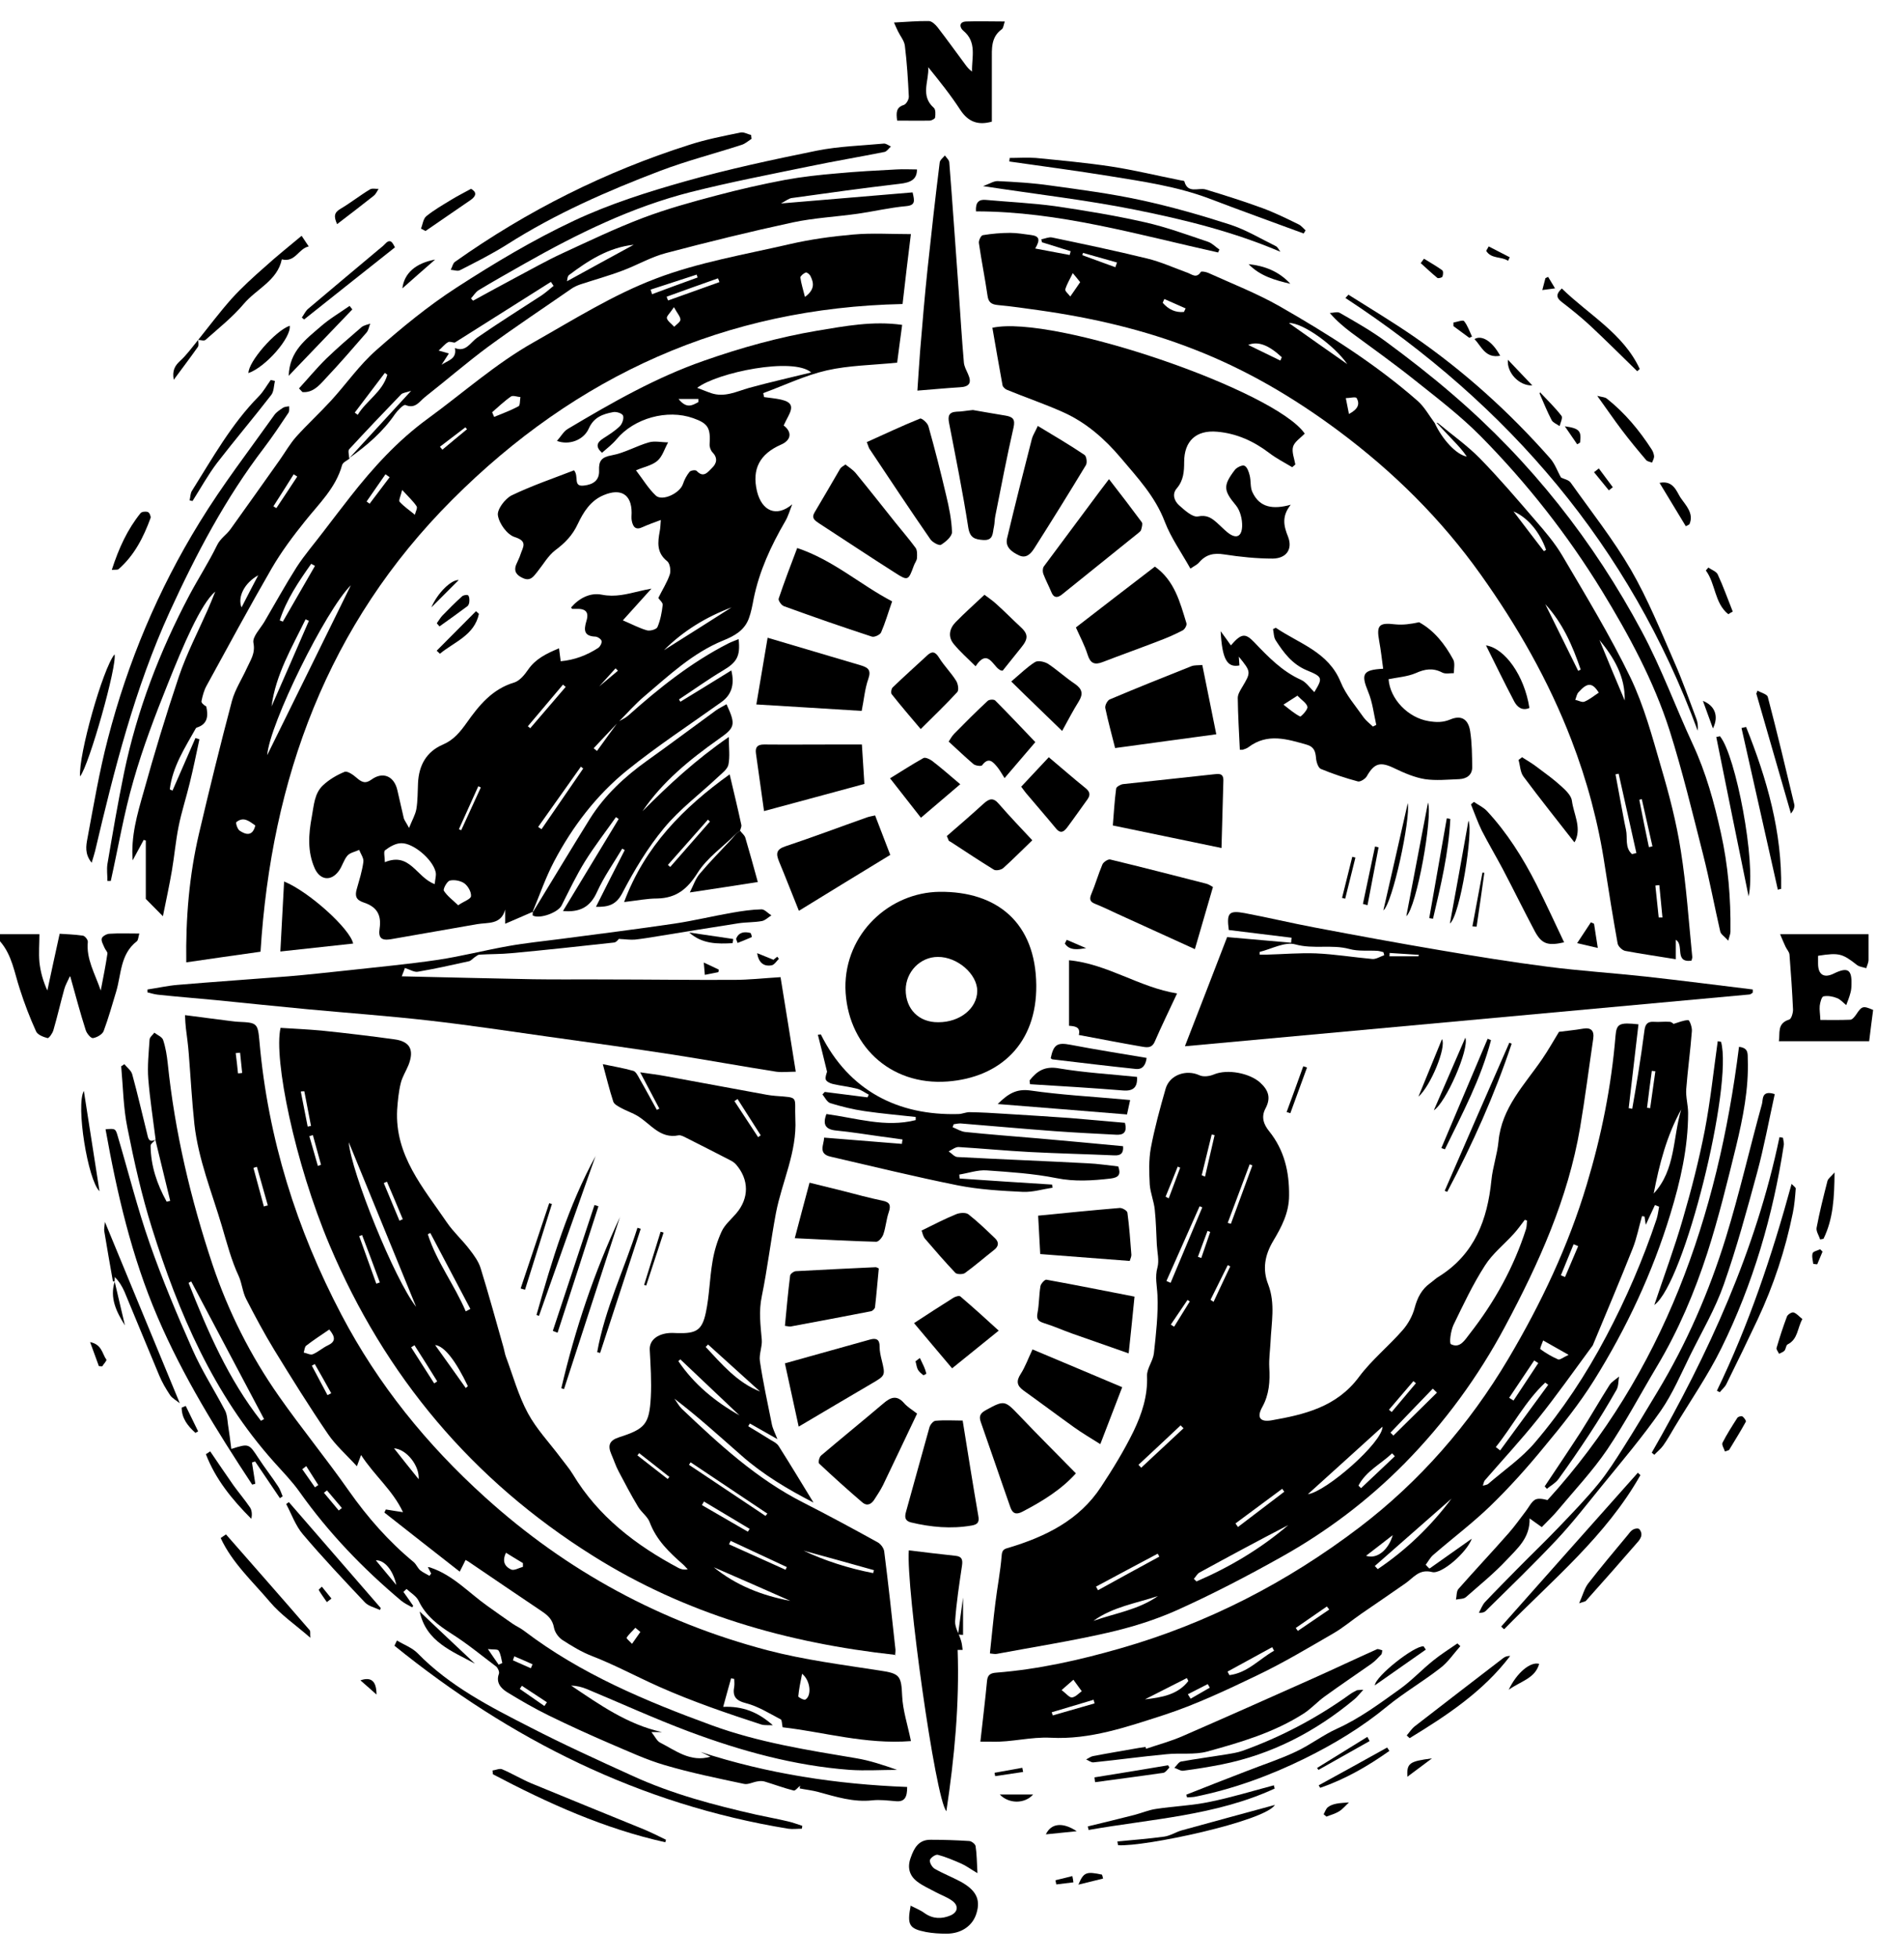 <?xml version="1.0" encoding="UTF-8"?>
<svg xmlns="http://www.w3.org/2000/svg" version="1.1" viewBox="0 0 912.8 938.4">
  <!-- Generator: Adobe Illustrator 28.7.2, SVG Export Plug-In . SVG Version: 1.2.0 Build 154)  -->
  <g>
    <g id="Capa_1">
      <g id="fondo">
        <path d="M436.7,112.1c-1.4,11.3-2.7,22.1-4,33.6-84.8,1.8-156.4,34.2-215.9,93.8-59.8,59.8-86.7,133.8-91.9,216.6-12.3,1.7-23.8,3.4-35.6,5.1-.3-21.2,1.4-41.6,6.1-61.7,5-21.3,10.2-42.5,15.8-63.6,1.5-5.5,4.8-10.5,7.2-15.8,1.7-3.8,4.1-6.9,3.1-12-.6-2.9,3.3-6.8,5.3-10.2,5.1-8.7,10-17.6,15.4-26.1,3.9-6,8.6-11.4,12.9-17.1,4.2-5.5,8.5-11.1,12.8-16.6,10.9-13.9,22.6-26.8,37.1-37.4,16.9-12.3,32.6-26.4,50.9-36.7,19.1-10.8,38-22.7,58.3-30.4,20.6-7.9,42.8-11.6,64.4-16.6,10-2.3,20.2-3.7,30.4-4.6,9-.8,18.1-.2,27.8-.2ZM168.2,280.5c-12,11.8-38.9,66.2-40.1,81.4,13.4-27.2,26.8-54.3,40.1-81.4ZM130.2,338.5c6-13.7,12-27.3,17.9-41-.5-.2-1.1-.4-1.6-.7-6.5,13.4-14.3,26.4-16.3,41.6ZM134.1,297.3c.5.2,1,.4,1.5.6,5.1-8.9,10.3-17.8,15.4-26.7-.6-.3-1.2-.7-1.8-1-6,8.5-11.8,17-15.1,27.1ZM236,197.7c.3.7.6,1.4.9,2.1,3.9-1.6,8-3.1,11.7-5.1.8-.4.6-2.9.9-4.4-1.5-.1-3.5-.9-4.5-.3-3.2,2.2-6.1,5-9.1,7.6ZM344.9,135.2c-.2-.6-.4-1.2-.7-1.8-8.2,2.9-16.4,5.8-24.6,8.8.2.6.4,1.2.7,1.8,8.2-2.9,16.4-5.9,24.6-8.8ZM192.8,234.8c-.7,2.9-1.8,5.1-1.2,5.7,2.1,2.3,4.8,4.1,7.3,6.2.3-1.4,1.4-3.3.8-4.1-1.6-2.4-3.8-4.4-6.9-7.8ZM385.9,142.3c4.9-3.6,4.2-6.8,2.7-9.9-.4-.9-1.8-2-2.3-1.8-1.1.4-2.6,1.7-2.6,2.4.4,2.9,1.3,5.7,2.2,9.3ZM122.4,395.6c-2.8-1.9-5.5-4.5-9.1-1.6-.4.3.5,3.4,1.6,4.1,3,2,6.2,2.8,7.5-2.5ZM323.1,147.2c-1.8,2.8-3.6,4.3-3.4,5.3.4,1.5,2.3,2.7,3.5,4.1,1.1-1.1,3-2.3,3-3.4,0-1.5-1.5-3-3.1-6ZM334.4,132.9c-.1-.4-.3-.9-.4-1.3-7.4,2.4-14.7,4.8-22.1,7.2.2.7.5,1.4.7,2.2,7.3-2.7,14.5-5.4,21.8-8ZM175.7,240.3c.5.4,1,.7,1.5,1.1,3.2-4.2,6.4-8.5,9.6-12.7-.7-.5-1.3-.9-2-1.4-3,4.4-6.1,8.7-9.1,13.1ZM210.9,214.1c.4.5.8.9,1.2,1.4,3.9-3.3,7.8-6.5,11.8-9.8-.3-.3-.5-.6-.8-.9-4.1,3.1-8.1,6.2-12.2,9.3Z"/>
        <path d="M689.3,202.7c6.7,5.6,14,10.7,20.1,16.9,9.3,9.5,17.9,19.6,26.6,29.7,4.7,5.4,9.4,10.9,13,17,11.3,19.2,22.9,38.3,32.6,58.3,6.5,13.5,10.5,28.4,14.7,42.9,3.9,13.2,7.4,26.6,9.5,40.2,2.7,16.9,3.8,34,5.5,51,0,.5-.2.9-.4,1.7-8.4,1.1-3.3-7.6-7.5-10v9.3c-8.4-1.4-16.4-2.5-24.3-4-1.4-.3-3.4-2.2-3.6-3.6-2.2-12.3-4.2-24.6-6.1-36.9-3.1-20.8-8.5-41-16.1-60.7-10.9-28.3-25.8-54.4-43.4-79.1-19-26.7-41.9-49.3-68.2-68.9-21.5-16-44.3-29.4-69.3-39.1-24-9.4-48.8-15.1-74.2-18.7-6.6-.9-13.1-1.9-19.8-2.5-3.2-.3-4.6-1.4-5-4.7-1.2-8.3-2.9-16.6-4.1-25-.2-1.2,1-3.7,1.9-3.8,4.3-.7,8.7-1.1,13.1-1.1,3.3,0,6.5.6,9.8,1,4.1.5,4.8,2.1,2.2,6.5,5.7,1.1,11.1,2.1,16.5,3.1.2-.6.3-1.2.5-1.8-4.6-1.4-9.2-2.9-13.8-4.3,0-.5-.2-.9-.3-1.4,1.7-.3,3.6-1.2,5.1-.9,15.3,3.2,30.6,6.4,45.7,10.1,6.6,1.6,12.9,4.5,19.3,6.8,2.2.8,4.3,2.9,6.4-.4.3-.4,2.5,0,3.6.5,11.5,5.2,23.3,9.8,34.2,16,23.2,13.3,45.9,27.6,66.1,45.3,3.3,2.9,5.5,7,8.2,10.6,3.6,7.8,10.3,15.2,15.4,16.1-1.9-2.8-4.1-5.2-6.4-7.6-2.7-2.9-5.4-5.7-8.1-8.6ZM782.5,409.3c.7-.2,1.3-.3,2-.5-2.8-12.7-5.7-25.3-8.5-38-.5.1-1,.2-1.5.3.8,4.3,1.6,8.6,2.4,13,.9,4.5,1.6,9,2.6,13.5.9,3.9-.7,8.7,3,11.8ZM645.9,174.5c-6.2-9-21.4-19.9-28-19.7,10,7.1,19,13.4,28,19.7ZM740.7,289.3c5.3,10.7,10.6,21.5,15.9,32.2.4-.2.8-.4,1.2-.6-3.9-11.5-8.7-22.5-17.2-31.6ZM766.8,306.7c4,9.7,8,19.4,12.1,29,.3-11.5-5.2-20.6-12.1-29ZM766.5,332c-3.1-5-5.5-5-9.7-.3-.9.9-1.1,2.5-1.6,3.7,1.5.3,3.2,1.3,4.3.9,2.5-1,4.6-2.8,6.9-4.3ZM740.1,264.2c.4-.2.7-.5,1.1-.7-3-8.5-8.8-15.5-15.6-18.4,5.1,6.7,9.8,12.9,14.6,19.1ZM517.9,135.3c-1.5-1.9-2.5-3.1-3.6-4.4-1.2,2.6-2.8,5.1-3.6,7.8-.2.8,1.6,2.3,2.4,3.4,1.5-2.1,2.9-4.2,4.7-6.8ZM613.8,172.8c.2-.5.5-1,.7-1.6-6-5.6-11.2-7.9-16.1-5.9,5.7,2.8,10.5,5.1,15.4,7.5ZM646.7,198.4c4.4-2.3,5.3-4.8,3.7-7.6-.4-.8-3.4,0-5.2,0,.5,2.4.9,4.7,1.5,7.6ZM790.4,406c.6-.1,1.2-.3,1.8-.4l-5.1-22.6c-.4,0-.8.2-1.2.3,1.5,7.6,3,15.2,4.6,22.7ZM558.2,143.3c-.3.6-.5,1.2-.8,1.8,2.7,3.1,6,4.8,10.2,4.4l.8-1.7c-3.4-1.5-6.8-3-10.2-4.5ZM534.7,128.1c.3-.8.5-1.5.8-2.3-5.4-1.5-10.9-3.1-16.3-4.6-.1.4-.2.7-.3,1.1l15.9,5.8ZM795.3,439.7c.6,0,1.2,0,1.7,0l-1.5-15.5c-.6,0-1.2.1-1.9.2.5,5.1,1.1,10.2,1.6,15.3Z"/>
        <path d="M685.5,751.6c6.4-4.5,12.7-9,20.1-14.2-2.3,6.5-14.5,17.2-19,16-6.3-1.6-8.9,2.7-12.8,5.4-7,4.9-14.1,9.7-21.2,14.6-4.5,3.1-8.7,6.7-13.4,9.4-12.1,7-24.1,14.2-36.7,20.2-14.6,7-29.4,14-44.8,19-17.4,5.6-35.2,11.8-53.9,10.8-9.7-.5-18.9,2.2-28.4,1.9-1.8,0-3.6,0-5.4,0,1.1-10.1,2.3-19.6,3.2-29.2.3-3,1.8-3.7,4.5-3.9,20.2-1.6,39.8-6,59.3-11.6,42-12,80.1-31.7,114.7-58,29-22.1,52.7-49.3,71.4-80.8,15.7-26.5,28.8-54.1,37.6-83.5,7-23.2,11.8-47,13.8-71.3.5-5.8,1.8-6.5,11-5.5-1.6,13.4-3.1,26.8-4.7,40.2.6,0,1.1.2,1.7.3,1-5.7,2-11.4,2.9-17.1,1.1-6.9,2.1-13.8,3-20.7.4-2.9,1.6-4.1,4.5-3.9,2.5.2,5-.2,7.5,0,.9,0,1.7.8,1.9,1,2.4-.7,4.8-1.8,7.1-1.8.6,0,1.9,3.5,1.7,5.3-.7,9.3-2,18.5-2.7,27.7-.3,3.8.9,7.7.9,11.5,0,16.6-3.7,32.7-8.5,48.4-8.6,28.2-21,54.7-36.6,79.7-7,11.2-15.4,21.7-23.9,31.9-8.1,9.9-16.7,19.5-25.9,28.4-8.6,8.3-18.2,15.5-27.3,23.4-1.5,1.3-2.4,3.1-3.6,4.7.5.6,1.1,1.1,1.6,1.7ZM788.5,583c-.4,0-.9-.1-1.3-.2-1.5,5.2-2.5,10.6-4.5,15.6-6.1,15.4-12.6,30.7-19,46.1-.2.5-.5.8-.8,1.2-8.5,11.5-16.7,23.2-25.7,34.4-8.1,10.1-16.9,19.6-25.4,29.4-.4.5-.5,1.3-.9,2.5,1.3-.4,2-.4,2.5-.8,7.5-6.5,16-12.3,22.4-19.8,13.3-15.6,24.6-32.7,34.2-50.9,9.6-18.1,17.7-36.9,24.2-56.3.6-1.9.8-3.9,1.2-5.9-.7-.3-1.3-.5-2-.8-1.5,3.1-2.9,6.3-4.4,9.5-.2-1.4-.4-2.7-.6-4ZM792.8,572c10.6-11.4,9.1-26.8,13.2-40.3-7,12.6-10.5,26.3-13.2,40.3ZM696.1,718c-12.3,10.8-24.7,21.7-37,32.5.5.5.9,1,1.4,1.5,13.8-9.3,25.6-20.7,35.6-34.1ZM742.3,663.7c-.5-.4-1-.7-1.5-1.1-9.6,9-15.6,20.8-23.7,30.9l2.1,1.6c7.7-10.5,15.3-20.9,23-31.4ZM588.5,801.1c.3.6.6,1.1.9,1.7,8.7-1.1,14.3-7.7,21.4-11.7-.3-.6-.6-1.1-.9-1.7l-21.4,11.7ZM752,649.3c-5-2.8-8.6-4.9-12.2-6.9-.5,1.5-1.7,3.9-1.3,4.2,2.6,1.9,5.5,3.6,8.5,4.9.8.3,2.3-.9,5-2.2ZM569.7,805.6c-.2-.5-.5-.9-.7-1.4l-20.1,10.2c8-.9,15.8-2.2,20.8-8.8ZM508.9,809.9c2.3,1.8,3.8,3.7,5,3.6,1.7-.2,3.2-1.9,4.7-3-1.3-1.8-2.7-3.7-4-5.5-1.6,1.4-3.1,2.7-5.7,5ZM737.4,653.2c-.6-.4-1.3-.8-1.9-1.2-4,6-8,11.9-12,17.9.7.4,1.4.9,2.1,1.3l11.9-18ZM654.9,745.6c5.3,1.8,10.8-2.9,12.8-9.9-4.3,3.4-8.2,6.3-12.8,9.9ZM524.8,816.4c-.2-.6-.4-1.2-.5-1.8-6.7,2-13.4,4-20.1,6,.2.5.3,1,.5,1.5,6.7-1.9,13.5-3.9,20.2-5.8ZM756.6,597.2c-.7-.3-1.4-.6-2.2-.9l-6.1,14.9c.7.3,1.3.5,2,.8,2.1-4.9,4.2-9.9,6.3-14.8ZM637.3,771.4c-.4-.5-.8-1-1.2-1.5l-14.9,10.3c.3.5.7.9,1,1.4,5-3.4,10-6.8,15-10.2ZM789.5,530.9c.5,0,1,.1,1.6.2.8-5.9,1.7-11.8,2.5-17.7-.6,0-1.2-.2-1.7-.2-.8,5.9-1.6,11.8-2.3,17.8ZM569.5,812c.4.7.9,1.4,1.3,2.1,3.1-1.8,6.1-3.5,9.2-5.3-.3-.6-.7-1.1-1-1.7-3.2,1.6-6.4,3.3-9.6,4.9Z"/>
        <path d="M436.7,834.4c-21.8,1.7-42-4.4-61.5-6.6-.4-1.8-.3-3.5-.9-3.8-5.4-2.8-10.7-6.2-16.5-7.7-5.1-1.3-6.7-3.3-5.8-8.1.2-1.2,0-2.4,0-3.6-.5,0-1-.2-1.5-.3-1.2,4.4-2.5,8.8-3.8,13.7,9.4-.4,16.7,2.5,23.8,8.8-2.3-.1-4,.1-5.4-.3-16.6-5.4-33-11-49-18.1-10.8-4.8-21.3-10.5-32.4-14.8-4.9-1.9-9.5-4.7-14-7.6-1.9-1.2-3.7-3.7-4.1-5.9-.7-4-3-6-6-8-11.6-7.8-23.1-15.6-34.7-23.5-.5-.4-1.1-.6-1.7-1-.9,1.8-1.7,3.5-2.8,5.6-12.4-9.7-24.3-19-36.1-28.3.2-.5.4-1,.7-1.5,2.4.4,4.8.8,8.2,1.3-4.9-10.5-13.6-17.4-20.1-27.4-.9,2.5-1.3,3.5-2,5.4-4.9-5.4-10.2-10-13.9-15.5-9-13.2-17.4-26.7-25.8-40.4-4.8-7.9-9.2-16.1-13.4-24.3-1.7-3.3-2-7.4-3.5-10.8-3.6-7.7-5.7-15.9-8.1-24-4.8-16.2-11.3-32-13.2-48.9-1.2-11.2-1.8-22.5-2.7-33.8-.3-4.1-.9-8.3-1.4-12.4-.2-1.8-.3-3.5-.4-6.1,7.1.9,13.6,1.8,20.1,2.6,1.8.2,3.6.5,5.5.6,9,.4,9.3.6,10.1,9.6,4.1,46.3,17.7,89.7,39.3,130.8,17.6,33.5,40.9,62.2,68.8,87.4,39.2,35.5,84.5,60,135.5,73.4,17.6,4.6,35.8,6.9,53.8,9.7,9.5,1.4,10.3,2.4,10.7,12.1.3,6.9,2.6,13.8,4.2,21.6ZM157.8,637.2c-3.8,2.6-7.5,5-11,7.7-.8.6-.8,2.2-1.2,3.3,1.5.3,3.2,1.3,4.4.8,2.6-1.1,4.7-3.1,7.3-4.3,3.5-1.7,3.7-3.8.5-7.6ZM200.7,708.9c.5-6.4-5.8-14.4-11.8-14.8,4,5.1,7.7,9.7,11.8,14.8ZM384.5,802.3c-.8,4-1.5,7.4-1.8,10.7,0,.4,2.7,1.9,3.4,1.5,3-1.7,2.6-8.9-1.5-12.3ZM242.6,744.1c-2.2,4.5-.2,6.9,2.5,8.1,1.4.6,3.7-.8,5.6-1.3,0-.6,0-1.2,0-1.8-2.7-1.6-5.3-3.2-8.2-5ZM123.1,559.2l-1.6.5,5,18.5c.6-.2,1.2-.4,1.9-.5-1.7-6.1-3.5-12.3-5.2-18.4ZM307,782.1c-.8-.7-1.6-1.3-2.4-2-1.4,1.6-3.1,3-4.2,4.8-.2.3,1.7,1.9,2.6,2.9,1.3-1.9,2.7-3.8,4-5.7ZM157,668.6c.6-.3,1.2-.6,1.8-.9-2.6-4.7-5.2-9.3-7.9-14-.5.3-.9.5-1.4.8l7.5,14.1ZM114.1,514.4c.7,0,1.3-.1,2-.2-.3-3.2-.7-6.5-1-9.7-.7,0-1.4.2-2.1.2.4,3.2.8,6.5,1.1,9.7Z"/>
        <path d="M167.8,219.6c-1.3,1.1-3.4,1.9-3.8,3.3-3,10.9-11,18.4-17.7,26.8-5.8,7.2-11.4,14.7-16,22.6-10.7,18.5-20.9,37.4-31.2,56.2-1.3,2.3-2,5-2.5,7.5-.2.8,1.1,1.9,2.3,2.6.9,4.2.9,8.4-4.6,10.1-.1,0-.3.2-.4.3-5.2,9.3-11.2,18.4-12.5,29.3.4.2.9.4,1.3.6,3.7-8.4,7.3-16.8,11-25.2.6.2,1.2.4,1.9.6-1.5,7-2.9,13.9-4.6,20.8-1.7,7.1-4,14-5.4,21.1-1.4,7-2,14.1-3.2,21.1-1.2,7-2.7,13.9-4.3,21.8-3.3-3.3-5.3-5.4-8.2-8.3v-28c-.3,0-.7-.2-1-.3-1.7,3.1-3.4,6.3-5.3,9.8-.9-11.5,2.2-22.1,5.2-32.6,5.2-18.7,10.8-37.2,17-55.6,3.7-10.9,9.1-21.3,13.8-31.9,1.2-2.7,2.3-5.5,3.6-8.7-7,5.9-15.5,26.1-22.7,44.1-6.1,15.2-12,30.6-16.5,46.4-4.6,15.8-7.3,32.1-10.9,48.2-.5,0-1,0-1.6,0,0-2.7-.4-5.5,0-8.1,2.5-14.7,5-29.4,8-43.9,6.2-29.8,17-57.9,31.2-84.8,4.3-8.1,9.3-15.8,13.3-24,1.6-3.4,4.6-5.1,6.5-7.8,8-11.1,15.8-22.2,23.7-33.3,2.6-3.7,4.8-7.6,7.8-11,5.4-6,11.4-11.5,16.8-17.4,7.3-8,13.5-17,21.6-24.1,12.2-10.8,24.9-21.2,38.5-30,18.1-11.7,36.8-22.9,56.2-32,17-8,35.3-13.8,53.4-18.9,20.8-5.9,42-10.4,63.1-14.7,10.5-2.1,21.5-2.4,32.2-3.4,1.1,0,2.2.9,3.3,1.4-1,.9-1.9,2.3-3,2.6-12,2.4-24,4.4-36,6.9-19,3.9-38.1,7.6-56.8,12.3-28.4,7.2-54.5,20-79.9,34.4-7.4,4.2-14.7,8.3-22,12.7-1.4.9-2.4,2.6-3.6,3.9.3.4.7.8,1,1.1,6.6-3.6,13.3-7.3,19.9-10.8,7.6-4,15.1-8.3,22.9-11.9,12.8-5.9,25.5-12,38.7-17,11.4-4.3,23.3-7.6,35.1-10.7,10.9-2.9,21.9-5.4,33-7.5,8.2-1.5,16.5-2.4,24.8-3.1,9.5-.9,19-1.4,28.6-1.9,3.3-.2,6.6,0,9.8,0,0,4.7-2.8,6.3-8.4,6.9-17.2,2-34.4,4.4-51.6,6.8-1.5.2-2.9,1.4-5.2,2.6,21.9-1.8,42.5-3.6,63.1-5.3,1,4.2,1.4,6.2-3.2,6.6-7.7.7-15.3,2.5-22.9,3.6-10.5,1.5-21.1,2-31.4,4.2-20.4,4.4-40.7,9.4-60.8,14.7-7.2,1.9-13.8,5.8-20.8,8.4-6.6,2.5-13.5,4.4-20.2,6.6-1.4.5-2.8,1.1-4,1.9-13.4,9.3-27,18.3-40.1,27.9-10.4,7.7-20.2,16.2-30.4,24.2-2.6,2.1-4.6,5.8-9.3,3.8-.9-.4-3.7,2.5-5,4.3-5.8,8.5-13.5,15.1-21.8,21,9.5-10.3,19-20.7,29.5-32.1-2.4.8-4,.9-4.8,1.7-8.4,8.7-16.7,17.4-24.9,26.3-.7.8,0,2.8,0,4.3ZM211.4,175c3.4-2.4,7.7-2.8,6.7-8.2,5.3,2.1,7.3-2.6,10.7-5,10.1-7,20.5-13.5,30.8-20.2,2.1-1.4,3.9-3.1,5.8-4.6-.4-.6-.9-1.3-1.3-1.9-15.4,9.7-30.8,19.4-46.1,29.1-.9,0-2.4-.7-3.2-.2-1.6.9-2.8,2.5-4.5,4,1.9.5,3.1.9,4.9,1.4-1.2,1.9-2.2,3.4-3.7,5.7ZM303.8,117.3c-12.1,1.3-21.8,7.6-31,14.5-.9.7-.8,2.6-1,3,10.6-5.8,21.3-11.7,32-17.5ZM170,197.7c.5.4,1,.7,1.5,1.1,4.1-6.8,11.9-11,14.2-19.2-.4-.3-.8-.6-1.2-.9-4.8,6.3-9.6,12.7-14.4,19ZM123.8,275.7c-6.7,3.7-10,10.5-8,15.4,2.8-5.5,5.4-10.5,8-15.4ZM131.2,242.7c.4.3.9.6,1.3.8,3.3-5,6.7-10,10-15.1-.6-.4-1.1-.7-1.7-1.1-3.2,5.1-6.4,10.2-9.7,15.3Z"/>
        <path d="M74.6,546.1c-1.2-9.6-2.7-19.2-3.5-28.9-.5-6.3.2-12.6.6-18.9,0-1.2,1.5-2.3,2.3-3.4,1.5,1.2,3.7,2,4.2,3.5,1.2,3.6,1.8,7.4,2.2,11.1,3.4,33,11,65.1,21.5,96.6,7.6,22.6,18.2,43.6,31.8,63,10.8,15.4,22.7,29.9,33.5,45.3,9,12.8,19.1,24.3,31.1,34.2,1.2,1,1.9,2.8,3.1,3.9,1.3,1.1,3,1.8,4.5,2.7.3-.4.5-.7.8-1.1-.5-1-1-2-1.6-3.1.5.1,1,.1,1.4.3,10.7,3.6,18.2,12,27.1,18.3,4.1,2.9,8.1,5.8,12.2,8.6,1.8,1.2,3.8,2.1,5.5,3.4,27.2,20.7,58.4,33.7,90.1,45.3,22.2,8.1,45.6,11.8,68.9,15.7,6.7,1.1,13.2,3.3,19.8,5.6-7.6,0-15.2.5-22.7,0-26.7-2-52.3-9.1-77.2-18.4-16.5-6.2-32.5-13.5-48.8-20.3-2.4-1-4.9-1.6-7.6-1.7,13.7,9.2,27.1,18.7,43.6,22.3h-5.1c1.7,2.1,2.6,4.2,4.1,5,7.5,3.8,14.5,9.6,24.2,6.8-1.6-.8-3.2-1.6-4.8-2.3,32.2,10.5,65.3,15.5,99.1,16.8,0,4.7-1,7.3-5.6,6.8-3.7-.3-7.5-.8-11.1-.4-9.1,1-17.4-1.7-25.9-4-2.9-.8-5.9-1.1-8.9-1.7,0-.4.1-.9.2-1.3-1.1.8-2.3,2.5-3.1,2.3-4.7-1.2-9.3-2.9-13.9-4.3-1-.3-2.2-.3-3.3-.1-2.3.3-4.7,1.7-6.7,1.2-12.7-2.7-25.5-5.3-38-9-8.9-2.6-17.4-6.6-25.9-10.2-10-4.3-19.9-8.8-29.7-13.6-6.9-3.4-13.5-7.2-20-11.2-2.8-1.8-5.4-4.5-3.8-8.8.3-.9-.5-2.7-1.3-3.4-7-5.3-13.8-10.9-21.2-15.6-6.6-4.2-12.5-8.6-16-15.9-1.1-2.3-3.8-3.8-5.8-5.7-.5.5-1,.9-1.5,1.4,1.6,2.2,3.1,4.4,4.7,6.7-.2.2-.3.5-.5.7-1.8-1-3.7-1.9-5.3-3.2-18.3-15.4-34.7-32.4-48.6-52-3.6-5.1-8.1-9.7-12.3-14.4-29.1-32.5-45.8-71.5-58.6-112.3-4.9-15.6-8.5-31.7-11.7-47.8-2-9.7-2.1-19.7-3-29.6.5-.3,1-.6,1.5-1,1.3,1.6,3.3,3,3.8,4.9,2.6,9.4,4.7,18.8,7.1,28.3.5,2.1.7,4.6,4,3-.8,1-2.4,2-2.3,3,.1,9.6,3.1,18.4,7.7,26.7l1.7-.4c-2.4-9.7-4.7-19.5-7.1-29.2ZM91.7,614.1c-.4.2-.8.5-1.3.7,9.2,23.3,19.1,46.2,34.7,66.1.5-.3,1-.5,1.5-.8-11.7-22-23.3-44.1-35-66.1ZM190,759.6c-1.7-7.8-6.2-12.1-9.8-11.8,2.7,3.2,5.9,7.1,9.8,11.8ZM261,817.6c.4-.6.8-1.2,1.2-1.8-4-2.6-8-5.3-12-7.9-.3.5-.7,1-1,1.5,3.9,2.7,7.9,5.5,11.8,8.2ZM239,797.8c.6-.3,1.2-.5,1.8-.8-.5-2-.7-4.3-1.8-6-.5-.7-2.7-.4-5.1-.7,2.2,3.2,3.6,5.3,5.1,7.4ZM246.6,793.7c-.2.7-.5,1.3-.7,2,2.9,1.3,5.7,2.5,8.6,3.8.3-.6.5-1.3.8-1.9-2.9-1.3-5.8-2.6-8.7-3.8ZM156.7,714.3c-.5.4-1,.8-1.4,1.1,2.4,2.8,4.7,5.7,7.1,8.5.5-.4,1-.8,1.5-1.2-2.4-2.8-4.7-5.6-7.1-8.4ZM146.7,702.7c-.6.5-1.2,1-1.8,1.4l6.1,8.7c.5-.4,1-.7,1.6-1.1-1.9-3-3.9-6.1-5.8-9.1Z"/>
        <path d="M828.5,450.8c-1.7-2-3.5-3-3.8-4.4-2.8-12.2-5.1-24.6-8.2-36.8-5.1-20-9.9-40-16.1-59.6-7.6-23.7-19.4-45.5-32.4-66.8-16.5-26.9-35.9-51.6-58.1-74.1-9.7-9.8-20.7-18.2-31.5-26.8-10-8-20.4-15.4-30.7-23-3.4-2.6-6.7-5.3-10.2-9.3,1.6,0,3.7-.8,4.9,0,7.5,4.3,15.1,8.6,22,13.7,11,8.1,21.8,16.5,32.1,25.4,37.4,32.1,67.5,70.3,90.7,113.7,9.3,17.4,16.1,36.1,24.4,54,6.3,13.6,10.2,27.8,13.4,42.3,3.5,15.6,4.8,31.5,4.6,47.4,0,1.1-.5,2.1-1.1,4.4Z"/>
        <path d="M739.2,731.9c-2.1-1.5-3.8-2.7-5.9-4.2.3,9.4-6,14.5-11,19.9-6,6.4-12.9,12-19.5,17.8-1.1,1-3.2.8-4.8,1.2.4-1.7.2-3.8,1.1-5,8-9.1,16.3-17.9,24.3-27,2.9-3.3,5.4-6.9,8.1-10.4,1.4-1.8,2.5-4.2,4.3-5.4,1.4-.9,3.8-.5,6.1.1,55.7-61.2,81.6-135.9,91.8-217.2,4.7.5,4.1,3.4,4.2,5.9.5,14.2-2.3,28.1-5.6,41.8-4.2,17.1-8.4,34.3-13.8,51.1-6.1,18.8-13.8,37-24,54.1-8,13.4-15.3,27.2-24,40.1-7,10.3-15.6,19.4-23.6,29-2.3,2.8-5,5.3-7.7,8.1Z"/>
        <path d="M43.9,413.4c-3.4-4.2-2.6-8.2-2-11.5,3-16,5.7-32.1,9.8-47.8,9.5-36.7,24.1-71.5,44-103.8,10.9-17.8,23.7-34.4,35.8-51.4,1-1.4,2.7-2.5,4.2-3.5.8-.5,1.9-.5,2.9-.7,0,1,.2,2.3-.3,3.1-3.8,5.7-7.6,11.4-11.7,16.8-18.5,24.2-32.5,50.8-45.2,78.5-16.8,36.8-26.6,75.6-35.8,114.7-.4,1.6-.9,3.1-1.7,5.8Z"/>
        <path d="M850.8,524.5c-2.8,12.7-5.1,25.2-8.4,37.4-4.9,18-9.8,36.1-16,53.7-4.1,11.7-10.5,22.6-16,33.7-4.5,9.1-8.5,18.6-14.2,26.8-8.8,12.6-18.8,24.4-28.5,36.3-7,8.6-13.8,17.4-21.4,25.5-11,11.7-22.6,22.9-34.1,34.2-.6.6-1.6.9-3.2.8,1-1.8,1.7-3.9,3.1-5.3,5-5.3,10.2-10.5,15.3-15.7,6.6-6.7,13.4-13.2,20-20.1,6.4-6.7,12.9-13.4,18.8-20.6,4.5-5.5,8.3-11.5,12.1-17.5,5.6-8.8,10.9-17.8,16.3-26.7,14-23.2,24.8-48,32.8-73.9,6.5-21.1,11.4-42.7,17.3-64,.6-2-.4-6.8,6-4.8Z"/>
        <path d="M134.2,718c-4-5.9-7.9-11.7-11.9-17.6-.5.2-1,.3-1.5.5.5,3.4,1.1,6.8,1.6,10.2-.5.1-1,.3-1.5.4-17-25.8-33.2-51.9-45.4-80.4-12.4-28.9-19.4-59.2-24.9-89.9,4.7-.4,4.8-.4,5.9,3.5,5.1,17.1,9.4,34.5,15.3,51.3,6,17.2,13.1,34.1,20.5,50.8,4.4,10,10.4,19.3,15.5,29,1.1,2,1.2,4.6,1.5,6.9.6,3.8,1.1,7.7,1.6,11.7,8.5-2.7,8.4-2.6,13,4.4,3,4.6,6.4,8.9,9.4,13.5,1,1.4,1.5,3.2,2.2,4.8-.5.3-1,.7-1.4,1Z"/>
        <path d="M549.4,838.1c5.9-2,11.9-3.6,17.6-6.1,20.9-9.1,41.6-18.3,62.4-27.6,10.3-4.6,20.4-9.4,30.7-14,.6-.3,1.7.3,2.6.5-.2.7-.1,1.7-.6,2.1-1.5,1.6-3,3.2-4.7,4.4-7.4,5.2-15,10.3-22.3,15.6-3.5,2.5-6.5,5.9-10.1,8.2-14.2,9.1-30.2,13.8-46.2,18.2-6.2,1.7-13.1.6-19.6,1.3-11.7,1.1-23.3,2.7-35,3.9-1.1.1-2.3-.9-3.5-1.4,1.1-.5,2.2-1.4,3.3-1.6,7.3-1.4,14.6-2.6,21.9-3.9,1.1-.2,2.2-.3,3.3-.5,0,.3.2.6.2.9Z"/>
        <path d="M646.4,141.2c10.5,6.6,21.1,13,31.3,20,24.2,16.7,45.9,36.3,65.4,58.4,2.4,2.7,3.6,6.4,5.3,9.3,1.5.7,3.7,1.1,4.6,2.4,9.8,13.8,20.4,27.2,28.9,41.8,8.1,14,14.2,29.1,20.7,44,4,9,7.2,18.3,10.7,27.5.6,1.6.8,3.4.6,5.6-32.6-88.5-90.6-156.1-168.9-207.4.5-.5.9-1,1.4-1.5Z"/>
        <path d="M360.2,66.6c-1.5,1-3,2.3-4.6,2.8-12.9,4.2-26.2,7.6-38.9,12.4-25.5,9.7-50.4,20.6-73.5,35.3-7.3,4.6-15,8.5-22.7,12.4-1.1.6-2.9-.1-4.4-.2.7-1.3,1-3.1,2-3.8,34.6-24.5,72.1-43.3,112.4-56.1,8-2.6,16.3-4.2,24.6-5.9,1.5-.3,3.3.8,5,1.2,0,.6.1,1.2.2,1.8Z"/>
        <path d="M190.3,786.2c3.3,2,7.2,3.4,9.9,6.1,15.4,15.8,34.8,25.7,54,35.5,16.1,8.3,32.6,15.8,49.1,23.3,19,8.7,39.1,14,59.4,18.6,5,1.1,10.1,2,15.1,3.2,2.3.5,4.5,1.4,6.8,2.1,0,.5-.1.9-.2,1.4-2.2,0-4.4.3-6.5,0-71.2-11.6-133.3-42.8-188.8-87.7.4-.8.8-1.7,1.2-2.5Z"/>
        <path d="M791.8,696.3c27.3-47.6,50-97.1,61.3-151.3.6,0,1.1.2,1.7.3.1,1.1.5,2.3.4,3.3-5.2,34-14.8,66.8-30,97.6-6.4,13-14.8,25.1-22.3,37.6-1.8,3-3.5,6.1-5.5,8.9-1.2,1.7-2.9,3-4.3,4.5-.4-.3-.8-.7-1.2-1Z"/>
        <path d="M568.7,860.1c9.6-3.8,19.3-7.6,28.9-11.3,7.9-3.1,16-5.7,23.6-9.3,6.9-3.2,13-8,19.9-11.1,10.8-4.9,20.2-11.9,29.7-18.7,5.8-4.1,10.7-9.4,16.3-13.9,3.7-3,7.7-5.5,11.6-8.2.5.4.9.9,1.4,1.3-3.2,3.6-5.9,7.7-9.6,10.5-8.2,6.4-17.3,11.7-25.4,18.3-12.2,10.1-25.7,18.2-39.7,25.1-16.7,8.2-34.2,14.6-52.6,18.3-1.2.2-2.5.2-3.7.3-.1-.4-.3-.9-.4-1.3Z"/>
        <path d="M613.7,120.6c-22.8-9.7-46.2-15.4-69.6-20.1-23.5-4.7-47.3-7.4-72.8-11.3,3.1-1.1,5.1-2.5,7.1-2.4,8.4.4,16.8.9,25.1,2.1,14.5,2,29.1,3.9,43.4,7,14.4,3.1,28.7,7.2,42.7,11.7,7.7,2.5,14.8,6.8,22.1,10.4.9.5,1.4,1.7,2.1,2.6Z"/>
        <path d="M584,121c-38.4-8.5-76.3-19.7-116.1-19.7-.3-4.4,1.4-5.8,4.7-5.5,11.1,1,22.2,1.5,33.2,3,14.4,2.1,28.8,4.5,43,7.7,10.3,2.3,20.3,6,30.4,9.4,2,.7,3.6,2.5,5.4,3.7-.2.4-.4.9-.6,1.3Z"/>
        <path d="M484,75.7c4.2,0,8.4-.3,12.6,0,12.1,1.2,24.2,2.3,36.1,4.1,11.1,1.7,22.1,4.4,33.2,6.6.6.1,1.8.2,1.9.5,1.6,6.1,6.7,2.9,10.2,3.9,9.2,2.8,18.4,5.7,27.4,9,5.9,2.2,11.6,5,17.3,7.8,1.2.6,2.2,1.9,3.2,2.8-.3.5-.6,1-.9,1.5-15.2-5.6-30.5-11.1-45.7-16.9-15.3-5.7-31.3-8-47.3-10.6-16-2.6-32.1-4.7-48.1-7,0-.6.1-1.3.2-1.9Z"/>
        <path d="M825.1,499.3c5.7,21.1-17.5,115.7-32,126.1,4.6-13.8,9.7-27.4,13.7-41.3,4.1-14,7.7-28.1,10.5-42.4,2.7-14.1,4.2-28.5,6.2-42.7.5,0,1.1.2,1.6.3Z"/>
        <path d="M823.1,666.5c15.3-31.6,26.4-64.7,35.8-99.1,1,1,2,1.7,2,2.2-.3,3.9-.6,7.9-1.4,11.7-3.6,17.7-9.2,34.7-16.9,51.1-4.9,10.4-9.9,20.7-15,31-.7,1.4-2.1,2.5-3.1,3.8-.5-.2-1-.5-1.4-.7Z"/>
        <path d="M653.5,809.9c-1.9,2.1-2.9,3.4-4.1,4.4-18.7,15.6-39.7,26.5-63.7,31.3-6.1,1.2-12.2,2.2-18.4,3-1.3.2-2.8-.9-4.3-1.4,1.1-1,2-2.7,3.2-3,7.4-1.3,14.8-2.3,22.2-3.5,2.4-.4,4.9-.8,7.2-1.6,18.4-6.6,35.5-15.6,51.4-27,1.1-.8,2.2-1.4,3.4-2,.4-.2.9-.1,3-.3Z"/>
        <path d="M786.4,707c-16.5,29.2-42.3,50.3-65.3,73.8-.5-.4-1-.8-1.4-1.3,21.8-24.6,43.6-49.1,65.5-73.7.4.4.9.8,1.3,1.2Z"/>
        <path d="M319,882.9c-29.3-6.5-56.3-18.7-82.7-32.6,0-.6-.1-1.2-.2-1.8,1.6-.2,3.4-1.1,4.6-.6,4.7,2,9.2,4.7,13.9,6.7,18.1,7.5,36.2,14.8,54.3,22.2,3.5,1.5,7,3.2,10.4,4.9-.1.4-.3.8-.4,1.3Z"/>
        <path d="M852.3,426.3c-5.8-25.8-11.6-51.6-17.4-77.4.7-.2,1.5-.3,2.2-.5,10,24.9,17.3,50.4,16.8,77.6-.5.1-1.1.2-1.6.4Z"/>
        <path d="M55,614.2c-.3,0-.8-.1-.9-.3-1.4-7.9-2.8-15.9-4.1-23.8-.2-1,.1-2.1.3-4.5,12.2,29.5,23.8,57.7,35.9,86.9-1.9-1.5-3.6-2.4-4.6-3.8-2-3-3.9-6.2-5.3-9.6-5.6-13.3-11-26.6-16.6-40-1.1-2.5-2.5-4.9-4.7-7.1,0,.7,0,1.4-.1,2.2,0,0,0,0,0,0Z"/>
        <path d="M824.6,352.9c7.5,9,17.4,60.4,13.7,76.7-5.2-25.5-10.4-50.9-15.5-76.4.6-.1,1.2-.2,1.8-.4Z"/>
        <path d="M95,162.9c5.3-6.6,10.4-13.4,16-19.7,5-5.5,10.5-10.5,16.1-15.4,5.5-5,11.3-9.6,17.5-14.8,1.1,1.6,2,3,3.4,5.1-5,1.1-6.4,7.8-12.9,6.2-2.1,10.2-12.1,14.1-18.2,21.3-5.4,6.4-12.1,11.7-18.4,17.3-.7.6-2.3,0-3.5,0h0Z"/>
        <path d="M611,857.2c-28.3,13-59.1,14.5-89.1,19.8-.1-.6-.3-1.1-.4-1.7,7.4-1.8,14.9-3.6,22.3-5.5,3.5-.9,6.9-2.4,10.5-2.9,8.6-1.3,17.3-1.6,25.8-3.4,10.3-2.1,20.4-5.2,30.6-7.9.1.5.3,1.1.4,1.6Z"/>
        <path d="M182.2,771.6c-2.5-1.2-5.5-1.8-7.3-3.7-10.1-10.7-20.2-21.4-29.7-32.6-3.5-4.1-5.4-9.6-8-14.5.4-.3.8-.6,1.3-.9,14.7,16.9,29.3,33.8,44,50.7,0,.3-.2.6-.3.9Z"/>
        <path d="M108.3,735.3c13.4,15.3,26.9,30.6,40.2,46,.4.5.1,1.5.3,3.6-7.1-6.2-14.2-11-19.4-17.2-8.3-9.8-18.1-18.7-23.6-30.6.8-.6,1.6-1.1,2.5-1.7Z"/>
        <path d="M131.8,182.6c-.5,2.2-.5,5-1.7,6.6-8.5,11-17.5,21.6-26,32.6-4.4,5.8-7.9,12.2-11.8,18.3-.5-.1-.9-.2-1.4-.3.4-1.6.3-3.4,1.2-4.7,9.8-15.6,18.8-31.8,31.9-45.1,2.3-2.3,3.9-5.3,5.8-7.9.7.2,1.4.3,2.1.5Z"/>
        <path d="M842.6,331c1.7,1,4.6,1.7,4.9,3,4.5,17.1,8.6,34.3,12.7,51.5.3,1.3-.4,2.9-1.6,4.4-5.5-19.2-11.1-38.3-16.6-57.5.2-.5.4-1,.6-1.5Z"/>
        <path d="M740.5,712.4c5.8-8.7,11.6-17.3,17.3-26.1,4.7-7.4,9.1-15.1,13.8-22.5,1.1-1.7,3-2.7,4.6-4.1-.4,2.1-.2,4.5-1.2,6.3-4.1,7.2-8.4,14.3-13,21.3-4.8,7.3-9.8,14.6-14.9,21.6-1.4,1.9-3.7,3.1-5.5,4.6-.3-.4-.7-.7-1-1.1Z"/>
        <path d="M674.4,831.7c1.3-1.5,2.4-3.3,4-4.5,14.1-10.9,28.2-21.8,42.3-32.6.9-.7,1.9-1,3.3-1-12.9,17-30.3,28.5-48.2,39.4-.4-.4-.9-.8-1.3-1.2Z"/>
        <path d="M748.7,138.2c13,12.7,29.5,21.6,37.4,38.6-.4.4-.8.8-1.2,1.1-7.5-7.3-14.8-14.6-22.4-21.7-4.3-4-9-7.8-13.7-11.4-2.6-2-3.1-3.7,0-6.6Z"/>
        <path d="M189.4,118.5c-14.7,11.6-29.1,23.1-43.6,34.6-.4-.3-.7-.6-1.1-.9,1-1.4,1.7-3,2.9-4.1,11.2-9.5,22.5-18.9,33.8-28.4,1-.9,2.1-1.6,3-2.6,2.7-3,3.7-1,4.9,1.4Z"/>
        <path d="M535.7,882.5c7.5-.7,15-1.3,22.4-2.3,2.9-.4,5.6-2.2,8.4-3,14.8-4.1,29.7-8.1,44.7-12.2-4.9,7.9-62.7,20.2-75.2,19.3-.1-.6-.2-1.2-.3-1.8Z"/>
        <path d="M143.3,186.2c4.4-4.8,8.5-9.8,13.2-14.4,5.4-5.2,11.1-10.1,16.8-15,1.1-.9,2.8-1.2,4.2-1.7-.6,1.4-.8,3.2-1.8,4.3-6.5,7.5-13,15-19.8,22.2-2.9,3.2-6,6.7-10.9,6.3-.5-.6-1.1-1.1-1.6-1.7Z"/>
        <path d="M38.4,372.1c-.9-10,10.9-51.7,16.5-58.5,1.4,5-12.1,52.9-16.5,58.5Z"/>
        <path d="M757.1,768.3c1.7-3.9,2.5-7,4.2-9.3,6.2-8,12.7-15.7,19.1-23.4.7-.9,1.4-1.9,2.4-2.5.8-.5,2.2-.8,2.9-.4.7.5,1.3,1.8,1.2,2.8,0,1.1-.7,2.2-1.4,3.1-8.3,9.6-16.7,19.1-25.2,28.6-.4.4-1.1.4-3.3,1.2Z"/>
        <path d="M765.7,189.7c2.3.6,3.7.6,4.6,1.3,8.7,6.9,15.6,15.2,21.6,24.5.6.9,1,2.2,1.1,3.2,0,1-.6,2-1,3-1-.4-2.2-.5-2.8-1.2-4-4.7-7.9-9.4-11.6-14.3-3.8-5-7.4-10.3-11.8-16.4Z"/>
        <path d="M168.9,148.3c-10,10.4-19.9,20.7-30.5,31.8.4-11.9,8.3-17.5,15.2-23.5,4.3-3.8,9.3-6.7,14-10,.5.6.9,1.2,1.4,1.8Z"/>
        <path d="M53.6,273.1c3.4-10.5,7.5-19.4,13.8-27.2.6-.7,2.5-.9,3.5-.5.7.2,1.5,2,1.3,2.8-3.4,9.3-7.8,18-15.4,24.6-.4.3-1.2.2-3.2.3Z"/>
        <path d="M201.8,109.7c.8-2.1,1.1-4.9,2.6-6.1,3.7-3,7.9-5.4,12-7.9,2.9-1.8,6-3.3,9.4-5.2,2.8,1.5,2.6,3.4-.1,5.3-7.2,5-14.5,9.9-21.7,14.9-.7-.4-1.4-.7-2.1-1.1Z"/>
        <path d="M40.2,522.8c2.6,16.7,5,31.9,7.5,48.1-5.6-5.4-11.4-41.2-7.5-48.1Z"/>
        <path d="M100.8,695.6c3.7,5.4,7.3,10.8,11.1,16.2,2.6,3.6,5.5,7,8,10.7.9,1.4,1,3.4.6,5.4-9.2-9.2-17.2-19-21.8-31,.7-.4,1.4-.9,2-1.3Z"/>
        <path d="M879.5,562c-.1,11.8-.6,22.1-5.3,31.7-.5.1-1.1.2-1.6.3-.6-1.9-2-3.9-1.7-5.6,1.4-7.5,3.3-15,5.2-22.4.3-1.2,1.7-2.1,3.4-4.1Z"/>
        <path d="M138.9,156.1c.8,5.7-11.5,19.8-19.8,22.7,0-5.5,12.8-20.2,19.8-22.7Z"/>
        <path d="M864.1,632.1c-2.5,4.5-2.1,9.7-7.1,12.2-.8.4-.8,2.2-1.5,3-.6.7-1.7,1-2.6,1.5-.4-.9-1.4-2.1-1.2-2.8,1.5-5.1,3.1-10.1,5-15.1.4-1,2.4-2.2,3.2-1.9,1.5.5,2.6,1.9,4.1,3.1Z"/>
        <path d="M227.7,797.3c-10.9-6-23.4-10.4-26.5-25,9,8.5,17.7,16.8,26.5,25Z"/>
        <path d="M161.6,107.4c-1.6-3.6-1.5-5.5,1.6-7.3,4.9-2.9,9.3-6.4,14.1-9.3,1.1-.7,2.8-.2,4.2-.3-.7,1.1-1.3,2.5-2.3,3.3-5.7,4.5-11.4,8.9-17.7,13.7Z"/>
        <path d="M560.6,847.1c-.9.9-1.8,2.3-2.8,2.5-10.9,1.6-21.8,3-32.8,4.5-.1-.8-.2-1.5-.3-2.3,11.8-1.9,23.5-3.8,35.3-5.8.2.3.4.7.6,1Z"/>
        <path d="M795.7,231.4c6.5-1.3,8.1,4.2,9.9,7,2.4,3.6,6.7,7.6,4.3,12.9-.6.3-1.1.6-1.7.9-4.1-6.7-8.1-13.4-12.6-20.8Z"/>
        <path d="M666.1,839.1c-10.3,7.3-21.2,13.6-33.2,17.7-.2-.4-.5-.8-.7-1.2,10.9-6,21.9-12,32.8-18.1.4.5.7,1.1,1.1,1.6Z"/>
        <path d="M828.5,294.3c-6.6-5.3-6-14.6-10.7-20.9l1.2-1.4c1.5,1.1,3.8,1.8,4.5,3.3,2.7,5.8,4.8,11.8,7.2,17.8-.7.4-1.5.8-2.2,1.3Z"/>
        <path d="M683.5,790.6c-8.1,5.7-16.1,11.3-24.4,17.1.3-4.4,19.1-19.2,23.4-18.7.3.5.7,1,1,1.5Z"/>
        <path d="M827,695.7c-.5-1.5-1.7-3.3-1.2-4.3,2.1-4.1,4.6-8,7.1-11.9.4-.6,1.9-1,2.4-.7.8.5,1.9,2.1,1.7,2.5-2.5,4.6-5.3,9-8,13.5-.1.2-.6.3-2,.8Z"/>
        <path d="M598.6,126.6c7.7.8,14.6,3.5,20,9.4-7.3-1.7-14.5-3.7-20-9.4Z"/>
        <path d="M738.3,188c3.5,3.7,7.2,7.3,10.3,11.3.7.9-.5,3.3-.9,4.9-1.3-.9-3.1-1.6-3.8-2.8-2.2-4.2-3.9-8.5-5.8-12.8l.2-.6Z"/>
        <path d="M723.3,809.8c3.8-8.1,10.4-13.6,14.6-12.4-2,7-8.7,8.2-14.6,12.4Z"/>
        <path d="M208.6,124.4c-5.6,4.9-10.3,9-15.7,13.8.9-7.3,6.4-12.1,15.7-13.8Z"/>
        <path d="M719.2,170.5c-7.1,1.3-8.9-4.4-12.3-8,3.5-2.1,8.6,1.1,12.3,8Z"/>
        <path d="M631.4,847.3c8-5,16.1-9.9,24.1-14.9.4.7.8,1.3,1.1,2l-24.5,13.8c-.2-.3-.5-.6-.7-.9Z"/>
        <path d="M95,162.9c0,1.1.4,2.5-.1,3.3-3.6,5.1-7.3,10-11.6,15.8-.8-4.4.5-6.7,3.1-9.1,3.2-2.9,5.8-6.6,8.6-10,0,0,0,0,0,0Z"/>
        <path d="M634.5,869.6c.7-1.2,1.1-2.7,2.1-3.5,1.1-.9,2.6-1.4,4.1-1.7,2-.4,4-.4,6-.6-1.5,1.4-2.9,3.1-4.6,4.2-1.9,1.2-4.1,1.8-6.2,2.6-.4-.4-.9-.7-1.3-1.1Z"/>
        <path d="M722.9,172.4c4.1,4.3,7.6,8,11.7,12.3-6.2.3-12.3-6-11.7-12.3Z"/>
        <path d="M495.3,860c-4.1,4.6-11.7,4.5-16,0h16Z"/>
        <path d="M516.2,877.6c-4.8.5-9.6,1-14.8,1.5,2.5-5.3,8-6,14.8-1.5Z"/>
        <path d="M682.7,124c2.9,1.8,5.9,3.5,8.7,5.5.6.4.5,2.2.1,3.1-.2.5-2,.9-2.4.6-2.8-2.3-5.3-4.7-8-7.1.5-.7,1-1.3,1.5-2Z"/>
        <path d="M47.4,654.7c-1.3-3.5-2.6-7.1-4.2-11.5,5.7,1.1,5.8,5.7,7.8,8.4.3.4-1.3,2.1-2,3.2-.5,0-1.1,0-1.6-.1Z"/>
        <path d="M674.7,851.5c-.3-6.5.9-7.4,11.8-8.8-3.8,2.8-7.6,5.7-11.8,8.8Z"/>
        <path d="M55,614.3c1.6,7,3.3,14,4.9,20.9-4.1-6.5-7.4-13.2-4.9-21,0,0,0,0,0,0Z"/>
        <path d="M696.7,154.6c1.8-.3,4.6-1.4,5.2-.7,1.7,2.1,2.6,4.9,3.8,7.4l-1.3.6c-2.5-1.9-5.1-3.7-7.6-5.6,0-.6,0-1.2,0-1.7Z"/>
        <path d="M528.8,900.3c-3.6.9-7.2,1.8-11.8,2.9,2.5-6,3.8-6.4,11.3-4.8.2.6.4,1.2.5,1.8Z"/>
        <path d="M821.2,349.1c-1.8-4.9-3.1-8.6-4.8-13.2,5.8,2.3,7.7,7.4,4.8,13.2Z"/>
        <path d="M89,673.7l6,12.3c-.4.2-.9.4-1.3.7-3.7-3.3-6.6-7-6.6-12.1l1.9-.8Z"/>
        <path d="M756.1,212.9c-1.8-2.6-3.5-5.1-5.9-8.6,7.1,1,8,2.3,7.3,7.8-.4.3-.9.5-1.3.8Z"/>
        <path d="M180.5,812.1c-2.4-2.2-4.9-4.3-7.7-6.8,5.1-1.8,7.7.3,7.7,6.8Z"/>
        <path d="M766.5,224.5c2.2,3,4.5,6,6.7,9-.6.5-1.3,1-1.9,1.5-2.4-2.9-4.7-5.8-7.1-8.7.8-.6,1.5-1.2,2.3-1.8Z"/>
        <path d="M713.7,118.1c3.4,1.7,6.7,3.5,10.1,5.2-.3.6-.6,1.1-.8,1.7-3.2-2.2-8.1-.8-10.5-4.8.4-.7.8-1.4,1.2-2.1Z"/>
        <path d="M490.5,849.2c-4.5.7-8.9,1.3-13.4,2-.1-.5-.2-1.1-.3-1.6,4.4-.8,8.9-1.6,13.3-2.4.1.7.3,1.4.4,2.1Z"/>
        <path d="M873.8,599.7c-.9,2.1-1.7,4.1-2.6,6.2-.6,0-1.2-.1-1.9-.2-.2-1.7-.8-3.6-.3-5.1.3-.9,2.4-1.3,3.6-1.9.4.4.7.7,1.1,1.1Z"/>
        <path d="M742.2,132.7c1.1,1.8,2.2,3.6,3.3,5.5-1.7.2-3.5.5-6.1.8.7-2.8,1.1-4.2,1.5-5.7.4-.2.8-.4,1.3-.6Z"/>
        <path d="M514.6,902.1c-2.7.3-5.5.7-8.2,1-.1-.7-.3-1.3-.4-2,2.7-.7,5.4-1.3,8.1-2,.2,1,.4,2,.5,3Z"/>
        <path d="M156.7,767.8c-1.3-1.9-2.7-3.8-3.9-5.8-.1-.2.9-1,1.5-1.6,1.5,1.9,3.1,3.8,4.6,5.7-.7.6-1.5,1.1-2.2,1.7Z"/>
      </g>
      <g id="mundo">
        <path d="M429.3,793.1c-52-5.7-100.6-19.6-144.9-47.4-58-36.3-99.9-86.3-126.4-149-16.7-39.5-26.9-89.4-23.5-104.1,6.4.4,13,.7,19.6,1.3,11.7,1.2,23.4,2.6,35,4.2,7.5,1,9.6,5.1,6.7,12.4-1.2,2.9-3,5.7-3.7,8.7-1,4.1-1.4,8.4-1.7,12.6-1.2,22,12.6,37.5,23.8,54,3.2,4.7,7.5,8.5,10.9,13,2.1,2.7,4.3,5.7,5.3,8.9,3.9,12.6,7.4,25.4,11,38.1.4,1.4.6,2.9,1.1,4.3,3.4,9.1,6,18.7,10.6,27.2,4.1,7.6,10.3,14.1,15.6,21.2,2,2.7,4.2,5.2,5.9,8,12.2,20.3,30.3,34.1,50.8,45,1.2.6,2.6.9,4.3.6-.8-.8-1.5-1.7-2.3-2.4-6.5-5.7-12.7-11.6-15.9-20.1-1-2.8-4-4.8-5.6-7.5-3.3-5.5-6.3-11.2-9.3-16.9-1.4-2.6-2.3-5.5-3.5-8.2-1.9-4.4-.9-6.7,3.7-8.2,12.5-4,14.5-6.3,15.2-19.2.4-7.5-.1-15.2-.5-22.7-.2-3.9,2.6-7,8-7.9,1.8-.3,3.7-.2,5.5-.1,8.7.2,11.6-1.3,13.4-9.9,1.7-8,1.8-16.4,3.2-24.5.8-4.9,2.3-9.9,4.4-14.4,1.5-3.2,4.5-5.7,6.9-8.5,6.3-7.3,6.3-16.3-.1-23.6-.7-.8-1.8-1.5-2.8-2-7-3.6-14-7.2-21-10.7-1.2-.6-2.6-1.4-3.7-1.2-8.8,1.8-13.3-5.4-19.5-9.2-2.6-1.6-5.5-2.5-8.2-4-1.4-.8-3.2-1.7-3.6-3-1.9-5.8-3.3-11.7-5-17.9,4.6,1,9.7,1.8,14.6,3.2,1.2.3,2.2,2.3,2.9,3.6,2.9,5,5.6,10.1,8.4,15.1.4-.2.8-.4,1.2-.6-2.9-5.5-5.8-11-9.2-17.4,4.6.7,8.3,1.1,12,1.8,16.3,3,32.6,6,48.9,9,1.3.2,2.6.4,4,.5,11.6.9,9,0,9.5,11.1.8,15.9-6.4,30-9.3,45-2.5,13.3-4.1,26.8-6.8,40-1.5,7.1-.6,13.8,0,20.7.3,3.4-1.4,7-.9,10.3,1.5,10.1,3.7,20.1,5.7,30.1.4,2.2,1.5,4.2,2.7,7.3-5.1-2.9-9.2-5.2-13.2-7.5-.3.4-.5.9-.8,1.3,3.6,2.2,7.2,4.3,10.8,6.6,1.4.8,3,1.6,3.8,2.9,5.6,8.8,11,17.8,16.7,27.1-12.4-6.4-24.2-13.4-34.6-22.6-10.5-9.2-20.8-18.6-32.1-27.2,1.2,1.6,2.1,3.4,3.5,4.8,17.9,17,36,33.7,58.3,45,12,6.1,23.8,12.5,35.6,19,1.5.8,3,2.8,3.2,4.4,2,15.7,3.7,31.4,5.4,47.1,0,.6,0,1.3-.2,2.9ZM199.5,626.3c-10.8-26.5-22-53.7-32.3-78.9,1.1,14.2,22,65.9,32.3,78.9ZM223.2,628.5c.8-.4,1.5-.8,2.3-1.2-6.4-12.1-12.8-24.3-19.2-36.4-.4.2-.8.4-1.2.6,4.2,13.2,12.8,24.3,18.2,37ZM326.2,651.4c-.3.3-.6.6-1,.9,7.5,11.1,17.6,19.4,29.3,26-9.4-8.9-18.9-17.9-28.3-26.8ZM378.9,767.2c-12.2-5.4-24.5-10.8-36.7-16.1,10.8,8.8,23.3,13.6,36.7,16.1ZM339.4,644.4c-.4.4-.7.8-1.1,1.1,7.7,8.2,15,17,26.1,21.4l-25-22.6ZM367,726.5c.3-.4.6-.8.9-1.1l-36.8-24.6c-.3.4-.5.8-.8,1.2,12.2,8.2,24.5,16.3,36.7,24.5ZM384.7,742.9c10.7,5.1,22.1,8.7,33.9,11,.1-.5.3-1,.4-1.4-11.4-3.2-22.9-6.4-34.3-9.5ZM223.3,665.2c.3-.3.7-.6,1-.9-5.6-11.7-11.1-19.2-15.7-19.7,5.2,7.3,10,13.9,14.7,20.6ZM350.3,738.4c-.3.6-.5,1.1-.8,1.7l27.1,12.2c.2-.4.4-.9.6-1.3-9-4.2-18-8.4-27-12.6ZM358.5,734.1c.3-.5.6-1,.9-1.4-7.3-4.4-14.6-8.7-21.9-13.1-.3.6-.7,1.1-1,1.7,7.4,4.3,14.7,8.5,22.1,12.8ZM180.4,615.2c.6-.2,1.1-.4,1.7-.6-2.8-7.6-5.6-15.1-8.5-22.7-.5.2-.9.3-1.4.5,2.7,7.6,5.5,15.2,8.2,22.8ZM208.1,663c.5-.3,1-.6,1.5-1-3.6-5.8-7.2-11.6-10.9-17.3-.5.3-1.1.7-1.6,1,3.7,5.7,7.3,11.5,11,17.2ZM185.6,566.3c-.5.2-1.1.4-1.6.7l7.5,18c.5-.2,1.1-.5,1.6-.7-2.5-6-5-12-7.6-18ZM363.4,545l1.3-.9c-3.7-5.8-7.4-11.6-11.1-17.4-.5.3-1,.7-1.5,1,3.8,5.7,7.5,11.5,11.3,17.2ZM145.8,523c-.5,0-1.1,0-1.6.1,1.1,5.6,2.2,11.2,3.3,16.8.5-.1,1-.2,1.6-.3l-3.2-16.6ZM152.3,558.8c.5-.2,1.1-.4,1.6-.6l-3.9-14.2c-.6.2-1.1.3-1.7.5,1.4,4.8,2.7,9.5,4.1,14.3ZM306.4,696.4c-.3.4-.5.7-.8,1.1,4.8,3.8,9.7,7.5,14.5,11.3.3-.3.5-.7.8-1-4.8-3.8-9.6-7.6-14.5-11.4Z"/>
        <path d="M474.6,792.1c.9-8.2,1.6-16.1,2.6-23.9.9-7.5,2.4-15,3-22.6.2-2.6.9-3.2,3.2-3.8,17.7-5.3,34-13.2,44.5-29.3,5.6-8.5,11-17.3,15.5-26.5,4-8.3,6.9-17,6.5-26.7-.1-3.5,2.9-7.1,3.3-10.8,1-9.2,2.1-18.6,1.7-27.8-.2-4.5-1.3-8.7,0-13.3.9-3.3-.1-7.2-.3-10.8-.3-5.7-.4-11.3-1-16.9-.4-4-2.1-8-2.4-12-.3-5.8-.5-11.7.5-17.4,1.8-9.6,4.4-19.1,7.1-28.5,1.9-6.7,9.9-9.4,16.2-6.5,1.9.9,4.9.5,7-.4,6.5-2.7,17.1-.6,22.1,3.9,4.2,3.8,5.2,7.5,2.6,12.4-2.2,4.1-.9,7.7,1.8,11,7.2,9,9.6,19.3,9.5,30.7,0,8.3-3.6,15.1-7.6,21.8-4,6.7-5.3,13.5-2.4,20.9,3.5,9.1,1.5,18.4,1.1,27.6-.2,4-.8,8-.6,12,.4,6.8,0,13.1-3.4,19.2-2.7,4.9-1,7.2,4.4,6.3,15.9-2.8,31.3-6.4,42-20.8,6.1-8.2,14.3-14.8,21-22.5,2.6-3,4.7-6.8,5.7-10.6,1.3-4.9,3.4-9,7.5-11.9,1.5-1.1,2.8-2.4,4.4-3.3,16.9-10.7,23-27.1,24.9-46,.6-6.2,2.8-12.3,3.4-18.6,1.5-16.2,12.5-27.1,20.9-39.4,2.9-4.2,5.4-8.7,8.1-13.1,3.6-.5,7.5-.8,11.4-1.5,4-.7,5.6.9,5,4.9-2.1,14.2-3.9,28.4-6.3,42.6-5.8,34-19.8,65-35.9,95.1-12.9,24.2-29.1,46.3-48.3,65.8-17.4,17.6-37.1,32.5-58.7,44.6-16.4,9.2-33.1,17.9-50.2,25.6-10.7,4.8-22.1,8.3-33.5,10.9-17.5,4-35.3,6.8-53,10.1-.9.2-1.9-.1-3.3-.2ZM732.1,584.9c-.4,0-.7-.2-1.1-.3-1.7,2.2-3.3,4.5-5.2,6.6-4.6,5.1-10.3,9.6-13.9,15.3-5.8,9-10.4,18.8-15.1,28.5-1.3,2.8-2.1,8.7-1.2,9.2,4.4,2.2,6.7-2.1,9-5,11.9-15.2,21.1-31.8,27-50.2.4-1.3.3-2.7.5-4.1ZM662.8,683.7c-12.3,11.2-24.1,21.8-35.8,32.4,8.8-1.2,35.9-24.9,35.8-32.4ZM572.3,756.6c.4.4.9.9,1.3,1.3,16-6.9,30.8-15.7,44-27-14.3,7.4-28.4,15-42.5,22.7-1.1.6-1.8,2-2.7,3ZM524.2,776.8c10.4-3.7,21.6-5.3,30.9-11.9-10.5,3.5-21.7,5.2-30.9,11.9ZM576.3,578.6c-.4-.2-.8-.4-1.2-.5-5.3,11.9-10.6,23.9-15.9,35.8.7.3,1.3.6,2,.9,5.1-12.1,10.1-24.1,15.2-36.2ZM525.4,760.3l1,1.8c9.8-5.4,19.6-10.8,29.4-16.1-.3-.5-.5-1-.8-1.4-9.9,5.3-19.8,10.5-29.6,15.8ZM688.9,667.4c-.7-.6-1.3-1.3-2-1.9-6.8,7-13.6,14.1-20.3,21.1.5.5,1,.9,1.4,1.4l20.9-20.6ZM651.3,712c.4.4.8.8,1.2,1.2,5.4-5.1,10.8-10.2,16.2-15.3-.4-.5-.9-.9-1.3-1.4-5.4,5.1-12.5,8.5-16.1,15.4ZM567.4,684.5c-.5-.5-.9-.9-1.4-1.4-6.7,6.3-13.4,12.6-20.2,18.9.4.5.9.9,1.3,1.4,6.8-6.3,13.5-12.6,20.3-18.9ZM592.3,730.1c.4.6.8,1.1,1.2,1.7,7.4-5.6,14.8-11.3,22.2-16.9-.3-.5-.7-.9-1-1.4l-22.4,16.6ZM588.5,586c.5.2,1,.3,1.6.5,3.4-9.3,6.9-18.6,10.3-28-.4-.2-.9-.3-1.3-.5-3.5,9.3-7,18.7-10.5,28ZM576.1,563.2c.5.2,1.1.5,1.6.7,1.5-6.6,3.1-13.3,4.6-19.9-.5-.1-1-.2-1.4-.3-1.6,6.5-3.2,13-4.8,19.6ZM678.8,662.9l-1.2-1c-3.9,4.6-7.8,9.1-11.7,13.7.4.4.9.7,1.3,1.1l11.6-13.8ZM580.3,622.9c.5.3,1,.7,1.5,1,2.7-5.7,5.3-11.4,8-17-.4-.2-.8-.4-1.2-.6-2.8,5.6-5.5,11.1-8.3,16.7ZM558.8,573.5c.5.3,1,.5,1.5.8,1.8-4.9,3.7-9.8,5.5-14.7-.4-.2-.8-.3-1.2-.5-1.9,4.8-3.8,9.6-5.8,14.4ZM580.2,590.4c-.4-.2-.9-.3-1.3-.5-1.5,4.1-3.1,8.2-4.6,12.4.5.2,1.1.4,1.6.6,1.4-4.2,2.9-8.3,4.3-12.5ZM561.3,634.8c.5.3,1,.7,1.6,1,2.5-4,5-8.1,7.5-12.1-.4-.2-.7-.5-1.1-.7-2.7,3.9-5.3,7.9-8,11.8Z"/>
        <path d="M255.6,436.9c-4.2,1.8-8.4,3.7-13.4,5.8v-6.8c-2,7.4-8.3,6.1-13.5,7-13.7,2.4-27.5,4.8-41.2,7.2-4.7.8-6.2-.6-5.5-5.2.9-6.3-1.2-10.3-7.7-12.4-3.6-1.2-4.2-3.1-3.3-6.3,1.2-4.3,2.6-8.6,3.2-13.1.3-1.8-1.3-3.9-2-5.8-1.9.9-4.3,1.3-5.6,2.7-1.8,2.1-2.5,5.1-4.1,7.3-3.7,5.2-9,4.6-11.6-1.1-3.6-8.1-3-16.4-1.4-24.9,1-5.4,1.2-11.1,5.4-15,2.9-2.7,6.6-4.9,10.3-6.4,1.4-.5,4.1,1.4,5.7,2.8,2.4,2.1,4.2,3.1,7.2.9,5.5-4,10.9-1.6,12.4,5.1,1.1,4.5,2,9,3.1,13.5.3,1,1.1,1.9,2.5,4.6,1.5-3.8,3-6.3,3.5-9,.7-4.1.6-8.3.8-12.5.4-8.5,4-15.1,12-18.5,5.1-2.2,8.2-6,11.4-10.5,5.8-8.2,12.2-16.1,22.7-19.2,2.6-.8,5-3.7,6.7-6.2,3.6-5.2,8.8-7.7,14.8-10.2.3,2.3.5,4,.8,6.2,6.7-.6,12.6-2.9,18-6.4.9-.6,1.8-2.3,1.6-3.3-.2-.9-1.8-2-2.9-2.1-5.5-.2-5.7-3-4.4-7.4,1.4-4.4-.3-6.1-5-5.9-.6,0-1.2,0-1.8,0-.1,0-.2-.2-.5-.7,3.9-4.5,9.2-7.2,14.7-6.1,6.5,1.3,12.1-.3,18.1-1.7,1.7-.4,3.5-.8,5.7-1.2-4.7,5.2-9,10-13.7,15.2,4.7,2,8,3.8,11.6,4.8,1.5.4,4.6-.5,5-1.6,1.4-3.3,2.1-7,2.5-10.6.1-1.1-1.5-2.4-2.1-3.3,1.9-3.9,4.2-7.4,5.5-11.3.6-1.8.1-5.2-1.2-6.3-5.2-4.1-4.6-9.1-3.6-14.5.3-1.4.3-2.9.5-5.3-3.4,1.3-6.1,2.2-8.7,3.4-3.3,1.6-4.6,0-5.2-2.9-.3-1.3-.1-2.7-.1-4,0-8.7-5.1-11.9-13.4-8.4-6.3,2.6-9.7,8.1-12.4,13.8-2.5,5.4-6.1,9.1-10.8,12.6-3.4,2.6-5.7,6.7-8.5,10.2-1.8,2.2-3.3,4.8-6.9,3.2-3-1.3-4.7-3.2-3.3-6.6.7-1.7,1.6-3.3,2.1-5,1.1-3.3,3.5-6.1-2.8-8.1-3.6-1.1-7.5-6.4-8.1-10.4-.5-2.8,3.4-8,6.6-9.6,9.8-4.7,20.1-8.2,29.9-12,2.5,3-.7,8,4.8,7.3,4.4-.5,7.4-2.5,7.2-7.2-.2-4.6,1.1-6.4,6.1-7.3,6.1-1.1,11.8-4.5,17.8-6.2,2.8-.8,6.1,0,9.2,0-1.7,3-2.7,6.8-5.2,8.9-2.6,2.2-6.5,2.9-10.2,4.5,3.3,4.3,5.9,8.7,9.5,12.1,3.1,2.9,11.5-1.1,13-5.5.7-2.1,1.8-4.2,3.2-5.9.6-.7,2.9-1,3.4-.4,3.4,3.6,5.4.4,7.4-1.5,2.3-2.2,2.7-4.8.2-7.4-.9-.9-1.5-2.6-1.4-3.9.5-7.9-.8-10-7.9-12.5-12.4-4.4-28.3,0-36.7,10.1-2,2.4-4.5,4.3-7,6.5-3.2-2.9-2.5-4.9.6-6.9,2.8-1.8,5.7-3.6,8-5.9,1.1-1.1,2-3.7,1.5-5-.4-1.1-3.2-2-4.7-1.7-4.9.9-9.3,2.4-11.7,7.8-2.5,5.7-9.6,8.2-15.3,6,1.9-2.1,3.2-4.6,5.3-5.8,21-12.5,42.1-24.6,65.4-32.7,17.7-6.2,35.7-11.2,54-14.3,13.3-2.2,26.7-4.8,40.8-2.8-.9,6.5-1.7,12.9-2.4,18.1-11.9,1.2-23.1,1.3-33.7,3.7-10.5,2.4-20.4,7.2-30.5,10.9l.4,1.9c2.7.4,5.4.6,8.1,1.2,5.2,1.2,6,3.3,3.5,8-.8,1.5-1.5,2.9-2.2,4.4,4.2,3.2,3.6,7.1-1.3,9.2-10.2,4.5-14,11.7-11.5,22.3,2.3,9.5,9.3,12.7,16.9,6.3-1.1,2.7-1.9,5.7-3.4,8.2-6.8,11.7-12.4,23.8-15.1,37.1-.6,3.2-1.2,6.4-2.3,9.4-2.1,5.7-6.9,8.4-12.4,10.6-14.6,6-25.9,16.7-37.7,26.7-4.4,3.7-8.3,8.2-12.4,12.3-4,4.2-8,8.4-11.9,12.6l1.6,1.3c3.4-4.7,6.8-9.4,10.2-14,1.6-1,3.3-1.7,4.7-2.9,14.8-13.2,30.2-25.5,48-34.6,1.6-.8,3.3-1.4,5-2.1.9,8.2-.8,11.1-7.6,15.1-7.2,4.3-14,9.2-21,13.8.2.4.5.7.7,1.1,8.1-4.9,16.1-9.9,24.4-15,1.7,6.9,0,11.8-4.8,15.2-15.1,10.8-30.7,21-45.2,32.7-14.7,11.9-26.2,27-35,43.7-4,7.6-6.8,15.8-10.1,23.7h0ZM334.3,185.9c2.5.9,4.5,1.8,6.6,2.5,6.5,2.2,12.2-.8,18.2-2.5,9.8-2.7,19.7-4.9,29.8-7.4-8.6-7.5-45.1,0-54.7,7.4ZM208.4,423.8c.2-2.5.9-4.5.4-6.1-1.5-5.9-10.6-13.7-16.4-13.6-2.7,0-5.6,1.7-7.8,3.4-.8.6-.1,3.3-.1,5.7,12.1-5,15.1,7.3,23.9,10.5ZM219.7,433.8c2.8-1.9,6-2.9,6.1-4.3.2-2-1.4-4.8-3.1-6.1-1.8-1.3-4.8-1.9-7-1.4-1.4.3-3.4,4.1-2.9,4.9,1.6,2.5,4.2,4.4,6.8,6.9ZM318.3,311.6c10.8-6.8,21.6-13.6,32.4-20.5-12.2,4.6-23.1,11.2-32.4,20.5ZM279.6,368.3c-.4-.3-.8-.6-1.1-.9-6.8,9.6-13.6,19.2-20.5,28.9l1.6,1.1c6.7-9.7,13.3-19.4,20-29.1ZM253.1,348.1c.4.3.7.6,1.1.9,5.7-6.6,11.3-13.2,17-19.8l-1.3-1.1c-5.6,6.6-11.2,13.3-16.8,19.9ZM296.3,321.5c-.4-.4-.8-.8-1.2-1.2-4.3,4.8-8.6,9.5-13,14.3-.2-.3-.5-.5-.7-.8,5-4.1,9.9-8.2,14.9-12.4ZM230.5,377.4c-.4-.2-.8-.4-1.2-.6-3.1,6.9-6.2,13.7-9.3,20.6.4.2.8.3,1.1.5,3.1-6.8,6.3-13.7,9.4-20.5ZM325.3,191.2c3.9,4.9,6.7,3,9.5,1.5,0-.5,0-1,0-1.5h-9.5Z"/>
        <path d="M475.7,157.1c29.2-6.5,135.6,30,149.8,50.7-2,2.1-4.9,3.9-5.6,6.3-.7,2.5.6,5.6,1.1,8.5l-1.5,1.3c-3.7-2.2-7.6-4.2-11-6.8-7.5-5.7-15.7-9.4-25-10.2-10.1-.9-15.8,4.5-15.8,14.5,0,4.6-.3,8.8-3.5,12.6-2.4,2.7-1.3,6,1,8.1,2.7,2.4,6.5,5.9,9.1,5.4,4.3-.9,6.6.8,9.2,3.1,1.6,1.4,3.1,3,4.8,4.4,4.1,3.4,7,2.5,7.2-2.8.1-3.3-.9-7.4-2.9-9.9-5.9-7.1-6.5-9.4-.6-17.1.9-1.2,3.6-2.5,4.6-2,1.3.6,2.1,2.9,2.5,4.6.7,2.6.2,5.7,1.3,8,3.5,7.6,10,8.4,18.4,6.1-4.4,5.5-3.4,10.1-1.3,15.3,2.3,5.9-.7,10.4-7.3,10.5-7.7,0-15.6-.8-23.3-2-5-.8-8.7,0-12,3.8-.9,1.1-2.3,1.7-4.2,3-4.3-7.7-9.3-14.7-12.3-22.5-4.6-12.1-13.1-21.1-21.1-30.6-7.7-9.1-16.6-16.9-27.5-21.8-8.9-4-18.1-7.1-27.1-10.8-.9-.4-2-1.4-2.1-2.3-1.7-9.1-3.2-18.2-4.8-27.2Z"/>
        <path d="M594.4,359.4c-.4-8.4-.9-16.6-1-24.9,0-1.7,1.1-3.5,2-5,4.4-7.4,4.5-7.4-1.5-14.8.1,1.7.2,3,.3,4.2-5.9,1.2-8.3-3-9-16.4,1.8,2.5,3.4,4.6,4.9,6.8,5-5.8,6.9-6,11.2-1.5,6.7,7,13.3,13.9,22.4,18,2.5,1.1,4.3,3.9,6.4,5.9,4.1-6.8,4.1-7.3-3.7-10.5-6.9-2.9-11-8.4-14.8-14.3-1-1.5-.9-3.6-1.3-5.4.9-.4,1.3-.7,1.4-.6,11.2,7.6,25.1,11.5,31,25.9,2.5,6.2,7.2,11.5,11.1,17.1,1.2,1.6,2.9,2.9,4.4,4.3.5-.3,1.1-.5,1.6-.8-1.2-5.3-1.8-10.9-3.9-15.9-3.5-8.5-2.6-10.5,7.2-11-.6-4.5-1.1-8.9-1.9-13.3-1.4-7.6,0-8.9,7.5-8,3.8.4,7.6-.1,11.6-1,7.2,3.9,12.4,10.5,16.4,17.9.9,1.7.3,4.3.3,6.5-1.9,0-4.1.5-5.6-.3-4.4-2.3-8.3-1.7-12.7.3-4,1.7-8.6,2-13,2.9.7,9.6,9.4,18.5,19.2,20.1,3.7.6,6.8.7,10.4-.8,5.2-2.2,8.6-.2,9.5,5.6.9,5.7.9,11.5,1,17.2,0,3.9-2.7,5.6-6.2,5.8-5.5.2-11.2.8-16.5,0-4.9-.8-9.8-2.9-14.4-5.1-6.9-3.4-9.8-2.7-13.5,3.8-.7,1.2-3.1,2.7-4.2,2.4-6-1.6-12-3.6-17.8-6-1.3-.6-2.2-3.5-2.3-5.4-.3-3.1-1-5.2-4.4-6.2-9.5-2.7-18.9-5.7-28,1.2-.8.6-1.8.9-2.7,1.2-.4.1-1,0-1.2,0ZM622,333.4c-2.9,1.9-4.8,3.1-6.7,4.3,2.6,2,5.1,4.2,8,5.7.3.2,3.7-3.2,3.5-4.6-.3-1.8-2.8-3.3-4.8-5.4Z"/>
        <path d="M255.5,437.1c9.1-14.9,18.1-29.9,27.3-44.7,7.1-11.3,16.7-20.2,27.5-27.9,11.1-7.9,22-16.1,33-24.1,1.6-1.1,3.3-1.9,5-2.9,4.6,10,4.1,11.2-3.9,16.8-13.7,9.7-26.8,20.3-36.4,34.5,12.6-12.7,25.7-24.8,41.4-35.6,0,5.2.6,9.4-.2,13.3-.5,2.2-3.1,4.1-4.9,5.8-8.7,8.2-18.5,15.5-26,24.6-7.8,9.4-14.2,20.1-19.9,31-3,5.8-6.7,6.8-12.7,6.7,4.7-9.3,9.2-18.3,13.8-27.2l-1.2-.7c-4.1,6.9-8.8,13.5-12.1,20.8-3.3,7.3-8.3,9.8-16.3,9.1,9-14.9,17.9-29.5,26.7-44.1-.4-.3-.9-.6-1.3-.9-5,7.1-10.3,13.9-14.9,21.3-4.2,6.8-7.6,14-11.2,21.1-1.7,3.3-10.3,6.5-13.7,4.8-.3-.1,0-1.2-.1-1.8,0,0,0,.1,0,.1Z"/>
        <path d="M352.8,399.7c-6.2,6.1-13.8,11.4-18.3,18.5-4.9,7.8-10.2,12.2-19.4,12.4-4.9,0-9.8,1-15.9,1.7,10-26.8,28.5-45.3,50.6-61.2,2,8.5,3.9,16.3,5.6,24.2.2.9-.4,1.9-.6,2.8-.7.5-1.3,1.1-2,1.6ZM340.4,393.8c-.3-.3-.7-.7-1-1l-19.2,21.7c.4.3.8.7,1.1,1,6.3-7.2,12.7-14.5,19-21.7Z"/>
        <path d="M749.9,451.6c-7.9,1.8-10.8.8-14.1-5.3-5.2-9.8-10.1-19.8-15.3-29.7-3.3-6.2-6.9-12.3-10.1-18.5-2-4.1-3.5-8.4-5.2-12.6.5-.4.9-.8,1.4-1.2,2,1.4,4.4,2.5,6.1,4.2,9.8,10.5,17.4,22.6,23.9,35.4,4.6,9.2,8.9,18.5,13.3,27.8Z"/>
        <path d="M136.3,422.5c11.8,4.8,31.6,22.7,33,29.7-11.1,1.2-22.2,2.4-34.9,3.8.6-11.3,1.2-22.1,1.8-33.5Z"/>
        <path d="M352.8,399.7c.7-.5,1.3-1.1,2-1.6.8,1.1,2.1,2.1,2.5,3.3,2,6.8,3.9,13.6,6,21.3-10.1,1.6-20.6,3.2-32.6,5,1.8-3.6,2.8-6.7,4.8-9,4.7-5.6,9.9-10.8,14.8-16.1.9-.9,1.7-2,2.5-2.9Z"/>
        <path d="M754.8,403.7c-8.2-10.5-16.5-20.9-24.4-31.5-1.6-2.1-1.6-5.3-2.4-8,.6-.4,1.1-.9,1.7-1.3,2.5,1.6,5.1,3.1,7.4,4.9,3.9,2.9,7.9,5.8,11.5,9.1,2.1,1.9,4.7,4.4,5,6.9.8,6.2,4.5,12.3,1.8,18.8-.3.7-.8,1.3-.7,1.2Z"/>
        <path d="M297.3,583c-9,27.6-17.9,55.1-26.9,82.7-.4-.1-.9-.3-1.3-.4,6.6-28.3,15.8-55.7,28.2-82.2Z"/>
        <path d="M733.2,339.3c-3.5,1.5-5.9-.5-7.3-3.2-4.7-8.9-9.1-18-13.5-26.8,9.1,1.4,18.4,14.5,20.8,29.9Z"/>
        <path d="M285.6,553.8c-9.1,25.6-18.1,51.2-27.2,76.8-.4-.1-.8-.3-1.2-.4,7.4-26.2,15.2-52.2,28.4-76.3Z"/>
        <path d="M724.7,500.2c-8.2,24.6-18.8,48.2-30.9,71-.4-.2-.8-.4-1.2-.5,10.3-23.7,20.6-47.4,31-71,.4.2.8.4,1.2.5Z"/>
        <path d="M691,550.2c7.4-17.5,14.8-34.9,22.2-52.4.5.2,1.1.5,1.6.7-4.8,18.5-13.8,35.3-22.1,52.3-.6-.2-1.1-.4-1.7-.6Z"/>
        <path d="M307.2,588.8c-6.5,19.9-13,39.7-19.5,59.6-.5-.1-.9-.3-1.4-.4,3.7-20.8,13-39.7,19.3-59.6.5.2,1,.3,1.6.5Z"/>
        <path d="M674.2,439.1c3.4-17.9,6.8-35.8,10.4-54.5,2.3,6.8-5.4,50.1-10.4,54.5Z"/>
        <path d="M265,637.9c6.7-20.1,13.3-40.3,20-60.4.6.2,1.3.4,1.9.6-6.5,20.2-13,40.4-19.6,60.6-.8-.3-1.6-.6-2.3-.9Z"/>
        <path d="M704,393.3c2.4,4.7-4,45.6-8.9,49.3,3-16.4,6-32.8,8.9-49.3Z"/>
        <path d="M695.3,392.5c-.8,16.3-4.6,32-8.3,47.8-.6-.1-1.2-.2-1.8-.3l8.4-47.8c.6,0,1.2.2,1.7.3Z"/>
        <path d="M663.2,436.3c3.9-16.9,7.7-33.8,11.7-51.4,1.4,7.6-7.3,48.1-11.7,51.4Z"/>
        <path d="M687.4,532.1c5-11.6,10.1-23.2,15.1-34.8,2,5.5-9.4,31.3-15.1,34.8Z"/>
        <path d="M209.3,311.9c6.3-6.3,12.6-12.7,18.9-19,.5.4.9.9,1.4,1.3-2.2,10.3-11.8,13.4-18.7,19.1l-1.6-1.5Z"/>
        <path d="M209.4,298.7c.9-1.2,1.6-2.5,2.6-3.6,3.1-3.2,6.2-6.3,9.5-9.3.7-.6,2.4-.9,2.9-.5.6.5.7,2,.6,3,0,.8-.4,1.8-.9,2.2-4.4,3.3-8.9,6.5-13.4,9.7-.5-.5-.9-1.1-1.4-1.6Z"/>
        <path d="M249.6,617.5l13.7-40.9c.4.1.8.3,1.3.4-4.3,13.7-8.6,27.4-12.9,41.1-.7-.2-1.4-.4-2.1-.6Z"/>
        <path d="M680,525.6c3.7-8.9,7.3-17.9,11.3-27.6,2.2,3.9-5.4,22.4-11.3,27.6Z"/>
        <path d="M766,454.3c-3.8-.9-6.4-1.5-9.9-2.3,2.4-3.6,4.5-6.8,6.6-10,.5.2,1,.5,1.5.7.5,3.5,1.1,6.9,1.8,11.6Z"/>
        <path d="M653.4,433.2c1.9-9.2,3.9-18.3,5.8-27.5.6.1,1.1.2,1.7.4l-5.3,27.7c-.7-.2-1.5-.4-2.2-.6Z"/>
        <path d="M616.8,533c2.7-7.3,5.4-14.7,8-22,.6.2,1.2.4,1.8.6-2.7,7.3-5.3,14.6-8,21.9l-1.9-.6Z"/>
        <path d="M705.9,443.9c1.6-8.6,3.2-17.2,4.8-25.7.3,0,.6,0,.9.1-1.2,8.6-2.4,17.2-3.7,25.8-.7,0-1.4-.1-2.1-.2Z"/>
        <path d="M206.8,291.1c2.9-6.9,9.6-13.4,13.1-13.1-4.2,4.2-8.4,8.4-13.1,13.1Z"/>
        <path d="M318.1,590.8c-2.8,8.4-5.5,16.9-8.3,25.3-.3-.1-.7-.2-1-.3,2.6-8.5,5.3-17,7.9-25.5.5.1,1,.3,1.4.4Z"/>
        <path d="M643.4,430.3c1.6-6.6,3.3-13.1,4.9-19.7.5.1,1,.3,1.5.4-1.6,6.6-3.3,13.1-4.9,19.7-.5-.1-1-.3-1.5-.4Z"/>
      </g>
      <g id="brujula">
        <path d="M297,449.7c-.6.5-1.5,1.9-2.6,2-16.4,1.8-32.8,3.6-49.2,5.1-5.1.5-10.2.4-15.3.7-.8,0-1.6.8-2.4,1.3-.9.6-1.7,1.7-2.8,1.9-8.1,1.8-16.2,3.6-24.4,5-1.7.3-3.7-1-6.2-1.8-.1.4-.5,1.5-1.5,4,21.6.5,42.3,1,63,1.4,11.6.2,23.2,0,34.9.1,20.5,0,40.9.3,61.4.2,7.1,0,14.1-.8,22.3-1.3,2.4,14.6,4.8,29.7,7.3,45.3-3.3,0-6.4.4-9.4,0-16.6-2.6-33-5.6-49.6-8.2-19.7-3-39.4-5.8-59.1-8.5-19.2-2.7-38.3-5.6-57.6-7.8-19.3-2.2-38.7-3.6-58.1-5.4-14.7-1.4-29.4-2.9-44.2-4.4-9.3-.9-18.5-1.6-27.8-2.6-1.7-.2-3.4-.7-5-1.1,0-.5,0-.9,0-1.4,4.8-.7,9.6-1.8,14.4-2.2,17.7-1.5,35.5-2.7,53.2-4.1,9.6-.8,19.2-1.9,28.8-2.9,14.3-1.6,28.6-2.9,42.8-5,11.3-1.7,22.5-4.6,33.8-6.6,8.3-1.5,16.7-2.3,25-3.4,18.3-2.4,36.6-4.7,54.9-7.4,9.2-1.4,18.3-3.6,27.5-5.2,4.6-.8,9.3-1.5,14-1.6,1.5,0,3.1,1.9,4.7,2.9-1.5.9-2.9,2.4-4.5,2.7-3.7.7-7.6.5-11.4,1.1-12.9,2-25.7,4.1-38.6,6.2-3.6.6-7.3,1.2-10.9,1.6-2.3.2-4.6-.2-7.5-.3Z"/>
        <path d="M568.1,501.3c6.7-17.3,13.5-34.7,20.2-52.2,10.6.9,20.6,1.8,30.7,2.7,0-.8.1-1.6.2-2.4-10.1-1.2-20.1-2.5-30.1-3.7-1.1-8.2,0-9.5,7.6-8.1,11.2,2.1,22.4,4.8,33.6,6.9,20,3.8,40.1,7.5,60.2,10.9,17.1,2.9,34.3,5.7,51.5,7.9,15.5,2,31.2,3,46.8,4.7,17.2,1.9,34.3,4.1,51.5,6.2,0,.5,0,1,0,1.5-.5.3-1,.9-1.6.9-90.2,8.3-180.3,16.5-270.5,24.8ZM603.9,456.2c0,.4,0,.9,0,1.3,1.1,0,2.3,0,3.4,0,7.9-.2,15.7-.9,23.6-.6,9.1.4,18.1,1.9,27.1,2.7,1.8.1,3.7-1.2,5.6-1.8-.1-.5-.2-1-.4-1.5-.9-.2-1.8-.5-2.7-.6-4.6-.3-9.3.3-13.6-.9-8.5-2.3-17.2.2-25.9-2.2-5-1.4-11.4,2.2-17.1,3.6ZM680,458.3c0-.2.2-.4.2-.7-4.7-.3-9.4-.6-14-.9,0,.5,0,1-.1,1.6h13.9Z"/>
        <path d="M459.1,790.6c.9,26.1-1.5,51.5-5.4,77.4-5.3-5.9-19.4-107.5-18-125,7.4.9,14.8,1.8,22.3,2.6,3.2.3,3.6,1.9,3.2,4.7-1.3,8.8-2.7,17.7-3.3,26.6-.2,3.1,2,6.3,2.9,9.6.4,1.3.5,2.8.7,4.2h-2.5Z"/>
        <path d="M33.5,467.9c-1.2,2.6-2.2,4.3-2.7,6.2-1.8,6.5-3.3,13.1-5.2,19.6-.4,1.5-2.2,4-2.8,3.8-2-.5-4.8-1.6-5.5-3.2-3-6.6-5.6-13.4-7.8-20.3-2.6-7.8-3.7-16.2-9.4-22.8-.5-.6-.4-1.9-.7-3.5h19.5c0,4.5-.4,9,0,13.4.5,4.6,1.7,9,3.8,13.6,1.9-8.7,3.7-17.4,5.9-27.2,2.7.2,6.9.3,11.1.9,1,.1,2.5,2,2.4,3-.8,8.2,3.3,14.9,6.2,23.3,1.3-6.8,2.4-12.2,3.2-17.7.1-.8-1-1.8-1.4-2.8-.6-1.5-1.7-3.2-1.3-4.5.3-1,2.4-2.2,3.7-2.2,4.6-.3,9.2-.1,14.3-.1-.5,1.6-.5,3.1-1.2,3.7-8,6.2-7.4,15.7-9.9,24.1-1.9,6.3-3.7,12.7-6,18.9-.6,1.6-3.2,3.1-5.1,3.4-1,.2-3-2.2-3.5-3.8-2.6-8.1-4.8-16.4-7.4-25.7Z"/>
        <path d="M439.8,187.3c.4-5.8.8-12.4,1.3-18.9,1.1-13.2,2.2-26.5,3.6-39.7,1.8-17,3.7-33.9,5.8-50.8.1-1.2,1.6-2.3,2.5-3.4.7,1.1,2,2.1,2.1,3.3,1.6,20.4,3,40.9,4.5,61.4.8,11.5,1.5,23.1,2.5,34.6.2,1.9,1.2,3.7,2,5.5,1.9,4.2.6,6.1-4,6.3-6.4.4-12.7,1-20.3,1.6Z"/>
        <path d="M430.1,57.8c-.5-3.9-.5-6.3,3.2-7.5,1.2-.4,2.5-2.7,2.4-4.1-.4-8.1-.9-16.3-1.9-24.3-.3-2.4-2.2-4.6-3.3-6.9-.6-1.3-1.2-2.5-1.9-4.2,6-.3,11.4-.8,16.7-.7,1.4,0,3.2,1.7,4.2,3,4.5,5.8,8.7,11.7,13.1,17.6.9,1.3,1.9,2.5,3.4,3.6-.2-6.8,2.5-14.1-4.2-19.6-1.8-1.5-2.2-4.3,1.5-4.4,5.9-.2,11.9,0,18.4,0-.6,1.8-.7,3.2-1.4,3.7-5.3,3.8-4.8,9.4-4.8,14.9,0,9.8,0,19.6,0,29.4-6.4,1.8-11.2.3-15.1-5.6-4.6-7.1-9.9-13.7-15.4-20.5.5,6.5-4,13.6,2.7,19.5.9.8.8,3.1.6,4.6,0,.6-1.7,1.5-2.6,1.5-5.1.1-10.3,0-15.7,0Z"/>
        <path d="M871.6,458.1c0,1.4,0,2.5,0,3.7,0,5.3,2.8,7.1,7.5,4.8,6.7-3.3,8.8-2,8.5,5.3,0,1.3-.1,2.7-.5,4-.5,2-1.3,3.9-2,5.8-1.5-1.2-2.8-2.8-4.5-3.4-2-.8-4.4-1.2-6.4-.8-.9.2-1.6,2.9-1.8,4.5-.2,1.9.2,4,.3,6.8,4.8,0,9.5.1,14.3-.1,1,0,2.1-1.4,2.8-2.4,2.8-4.2,3.3-4.4,8.2-2.3-.6,4.9-1.3,9.7-1.9,15h-43.3c.7-3.7-1.1-8.5,5-10.4,1-.3,1.8-3.1,1.8-4.7-.4-8.8-1-17.6-1.7-26.4-.1-1.3-1.3-2.5-1.9-3.8-.9-1.9-1.7-3.9-2.6-6h42.4c0,4.5,0,8.4,0,12.3,0,1.3-.7,2.7-1.1,4-1.5-.5-3.2-.6-4.4-1.5-7-5.5-8.6-6-18.4-4.5Z"/>
        <path d="M436.4,913.2c2.5,1.3,4.9,2.2,6.9,3.7,4,2.8,8.2,2.8,12.3,1.1,3.8-1.6,4.1-4.9.7-7.2-2.4-1.7-5.3-2.7-7.9-4.1-2.9-1.6-6-2.9-8.6-4.9-3.9-2.9-4.9-6.9-3.2-11.5,1.6-4.6,3.8-8.7,9.6-8.6,6.1,0,12.3.2,18.4.6,1.1,0,2.9,1.4,3.1,2.4.6,3.8.6,7.8.9,13-3.4-2-5.5-3.6-7.8-4.6-3.7-1.6-7.4-3.2-11.2-4.2-1.1-.3-3.6,1.5-3.8,2.6-.2,1.2,1.1,3.4,2.3,4.1,4,2.3,8.4,4,12.5,6.2,7.4,4.1,9.5,8.5,7.6,14.9-1.7,6.1-7.2,10-14.4,10-3.3,0-6.7-.2-9.9-.8-8.1-1.6-9.1-3.4-7.3-12.7Z"/>
        <path d="M351.3,452c-7.3.4-14.6.5-20.9-5.1,7,1,14.1,2.1,21.1,3.1,0,.7-.2,1.3-.3,2Z"/>
        <path d="M461.7,765.6v17.9c-.8,0-1.6-.1-2.4-.2.9-6.6,1.8-13.3,2.4-17.7Z"/>
        <path d="M370.9,459.9c-.2.1.8-.6,1.7-1.4.4.5.8.9.8,1-1.1,1.1-2.1,2.8-3.4,3.1-3.6.7-6.3-1-7-5.8,2.2.9,4.5,1.8,7.9,3.2Z"/>
        <path d="M352.9,449.9c1.3-3.2,3.9-3.5,6.8-2.8.4,0,.8,2,.7,2-2.2,1-4.6,1.9-6.8,2.8-.2-.6-.5-1.3-.7-1.9Z"/>
        <path d="M337.9,467.1c-.2-2.2-.3-3.6-.5-5.8,2.8,1.3,5,2.3,7.2,3.4,0,.4-.1.8-.2,1.2-2,.4-3.9.8-6.5,1.3Z"/>
      </g>
      <g id="suela">
        <path d="M405.3,473.5c-.3-26.2,21.2-45.8,45.1-46.1,27.7-.3,46.1,14.9,46.4,44.7.3,28.1-17.4,44.3-42.5,46.2-27.9,2.1-48.4-17.8-49-44.9ZM449.9,489.9c10.3,0,18.5-6.6,18.6-14.9.1-8.1-9.5-16.5-18.9-16.4-8.4,0-15.3,7.1-15.4,15.7,0,9.3,6.3,15.7,15.6,15.6Z"/>
        <path d="M393.5,495.7c13.5,27.1,37.1,39,65.9,38.2,1.8,0,3.6-.9,5.4-.9,5.7.1,11.5.4,17.2.8,10.3.6,20.6,1.3,30.9,2,8.9.7,17.8,1.6,26.4,2.3,1.3,4.9-1.1,5.9-4.3,5.7-9.8-.5-19.6-1-29.3-1.7-15.1-1.1-30.1-2.5-45.2-3.7-1.1,0-2.2.2-3.3.4-.2.5-.3.9-.5,1.4,2,.8,4,2.1,6.1,2.3,11.7,1.2,23.5,2.1,35.3,3.1,13.4,1.2,26.8,2.4,40.3,3.7.3,3-.8,4.6-4.2,4.4-13.5-.6-26.9-.9-40.4-1.6-11.4-.6-22.9-1.7-34.3-2.4-1.5,0-3.1,1.3-4.7,2.1,1.4.9,2.8,2.7,4.3,2.7,20.7,1.1,41.5,1.9,62.3,3,4.9.2,9.9,1,14.7,1.5,1.3,3.7.4,5.3-3.6,5.8-8.7,1-17.2,1.6-26.1-.2-11-2.2-22.2-2.9-33.4-3.7-4.3-.3-8.7,1.3-13.1,2,0,.6.1,1.3.2,1.9,14.8,1,29.5,2,44.3,2.9,0,.5.1,1,.2,1.5-4.7.7-9.5,2.2-14.2,2-10.4-.5-20.9-1.1-31.1-3.1-20.5-4.1-40.8-9.1-61.2-13.8-6-1.4-3.1-5.7-3-9.1,12.6,1,24.9,2,37.3,3,0-.7.2-1.4.3-2.1-3.4-.5-6.8-1-10.1-1.4-7.2-1-14.5-2.2-21.7-2.9-5.2-.5-6.6-2.9-4.7-7.9,14.2,1.9,28.3,6.6,42.8,2.9v-1.5c-8.1-.9-16.3-1.6-24.5-2.8-5.6-.8-11.1-2.2-16.4-3.8-1.6-.5-2.6-2.7-3.8-4.2l1.1-1.2,20.5,2.6c.2-.4.4-.9.6-1.3-1.8-.9-3.6-2.3-5.5-2.8-3.8-1-7.8-1.4-11.7-2.3-1.3-.3-3-1.1-3.4-2.1-.4-1.3.4-2.9.6-3.8-1.5-6.1-2.9-11.9-4.4-17.7.5,0,1.1-.2,1.6-.2Z"/>
        <path d="M564.3,476.1c-3.9,8.4-7.5,15.7-10.7,23.1-1.5,3.5-4.2,2.7-6.7,2.3-9.8-1.7-19.6-3.6-29.7-5.5,1-4-2.1-4.2-4.7-4.4v-31.4c18.3,1.7,33.7,13,51.8,15.9Z"/>
        <path d="M572.9,454.9c-12.8-5.8-24.9-11.3-36.9-16.8-3.6-1.7-7.2-3.4-10.9-4.9-2.3-.9-3-2-2-4.5,2-4.7,3.4-9.7,5.4-14.4.5-1.2,2.7-2.6,3.7-2.4,15.4,3.7,30.8,7.7,46.1,11.6,1.2.3,2.3,1.1,3.2,1.6-2.9,10-5.7,19.6-8.7,29.9Z"/>
        <path d="M534.6,358.5c-1.5-6-3.3-12.5-4.7-19.1-.3-1.3,1-3.7,2.1-4.2,13-5.5,26-10.7,39.1-15.9,1.5-.6,3.2-.4,5.3-.6,2.3,11.3,4.5,22.2,6.7,33.2-16.7,2.3-32.7,4.4-48.5,6.6Z"/>
        <path d="M585.6,406.4c-17.7-3.7-34.7-7.2-52.1-10.8.5-5.9.8-11.8,1.6-17.7.1-.8,2-1.9,3.2-2.1,14.5-1.6,29-3.1,43.4-4.7,2.5-.3,4.9-.7,4.8,3-.3,10.4-.6,20.8-.9,32.3Z"/>
        <path d="M553.6,271.5c9.5,6.7,12.1,17.1,15.2,27.2.3.9-.8,2.9-1.8,3.4-3.8,2-7.8,3.7-11.8,5.2-8.8,3.4-17.8,6.6-26.6,10-3.9,1.5-5.9.6-7.2-3.6-1.5-4.7-3.9-9.1-5.6-13,12.7-9.8,25.1-19.4,37.8-29.1Z"/>
        <path d="M367.9,305.6c10.4,3.1,20,5.9,29.7,8.8,5.1,1.5,10.1,3,15.2,4.5,3.2,1,5,2.1,3.5,6.4-1.7,4.8-2.1,10-3.2,15.4-16.7-1-33.3-2.1-50.5-3.1,1.8-10.5,3.5-20.5,5.4-31.9Z"/>
        <path d="M419.5,390.7c2.6,6.7,4.9,12.7,7.3,19-14.6,8.9-29.2,17.8-43.8,26.8-3.5-8.6-6.4-16.2-9.5-23.6-1.5-3.7-1.5-5.8,3-7.3,13.2-4.4,26.2-9.3,39.2-13.9,1.2-.4,2.5-.6,3.8-.9Z"/>
        <path d="M366.3,388.8c-1.3-9.5-2.6-18.7-3.9-27.8-.4-3,.8-4.2,3.9-4.2,10.9.1,21.9,0,32.8,0,4.7,0,9.5,0,14.1,0,.4,6.4.8,12.7,1.2,18.9-15.7,4.3-31.5,8.5-48.1,13Z"/>
        <path d="M461.5,680.7c2.5,15.6,4.9,30.7,7.5,45.7.6,3.1-.3,4.2-3.2,4.7-9.8,1.7-19.5.8-29.1-1.5-2.7-.7-3.1-2.3-2.4-4.9,3.8-13.6,7.5-27.2,11.3-40.7.4-1.3,1.8-3,2.9-3.1,4.4-.4,8.8-.1,12.9-.1Z"/>
        <path d="M515.8,706.1c-7,7.8-16.1,13.4-25.7,18.4-3.1,1.6-4.7.7-5.7-2.1-4.8-13.6-9.4-27.3-14.2-40.9-1.1-3,0-4.4,2.6-5.8,8.6-4.7,8.9-4.6,15.6,2.4,8.9,9.4,18.1,18.5,27.4,28Z"/>
        <path d="M415.5,211.9c8.5-3.8,16.9-7.8,25.6-11.3.8-.3,3.6,2.1,4,3.7,3.1,11,5.9,22,8.5,33.1,1.4,5.8,2.6,11.7,2.8,17.6,0,2.1-3,4.7-5.3,6.1-.9.5-4.1-1.2-5.1-2.7-9.9-14.3-19.5-28.8-29.1-43.2-.4-.5-.5-1.2-1.3-3.2Z"/>
        <path d="M466.4,196.5c4.7.8,10.2,1.8,15.8,2.7,3.4.6,4.6,1.8,3.7,5.7-3.2,14-5.9,28.1-8.7,42.2-.4,1.8-.3,3.6-.7,5.4-.7,2.9-.1,6.6-5.1,6.3-4.1-.3-6.4-1-7.2-6-2.6-16.8-6-33.5-9.2-50.1-.6-3.1-.3-5.2,3.6-5.4,2.3,0,4.6-.5,7.9-.8Z"/>
        <path d="M382.1,262.6c17.4,5.8,30.4,17.7,45.6,25.6-1.9,5.4-3.3,10.3-5.3,14.9-.5,1.1-3.2,2.4-4.4,2-14.1-4.6-28.2-9.5-42.2-14.6-1.2-.4-2.8-2.8-2.5-3.6,2.7-8,5.7-15.9,8.9-24.3Z"/>
        <path d="M405.3,222.6c1.8,1.4,3.7,2.6,5,4.2,6.4,7.8,12.7,15.8,19,23.7,3.2,4,6.6,7.9,9.6,12,.9,1.2.8,3.3.7,5-.1,1.2-1.1,2.4-1.5,3.6-2.6,7.1-2.8,7.4-9,3.4-12.3-7.8-24.4-15.9-36.6-23.8-1.9-1.3-3.6-2.4-2-5.1,4.2-7,8.2-14,12.3-21,.5-.8,1.5-1.2,2.5-2Z"/>
        <path d="M497.5,204.1c7.9,4.8,15.3,9.1,22.4,13.9,1,.6,1.4,3.8.7,4.9-8.1,13.4-16.3,26.6-24.7,39.8-1.6,2.5-3.8,5.1-7.3,3.5-3.4-1.6-6.8-3.9-5.8-8.2,3.8-15.9,7.8-31.8,11.9-47.7.4-1.6,1.4-3,2.8-6.1Z"/>
        <path d="M439.6,677.6c-5.6,11.7-10.9,23-16.3,34.2-1.2,2.4-2.7,4.6-4.1,6.8-1.5,2.4-3.6,3.3-5.8,1.4-7-6-13.9-12.2-20.7-18.6-.5-.5,0-3.1,1-3.9,9.9-8.4,20-16.6,29.9-25,3.4-2.9,6.3-4,9.7-.2,1.7,2,4.1,3.4,6.4,5.2Z"/>
        <path d="M531.8,229.8c5.9,7.6,10.8,14,15.6,20.5.5.7,0,2.4-.3,3.5-.1.6-.7,1.1-1.2,1.5-12.3,9.9-24.6,19.8-36.9,29.7-2.2,1.7-3.9,1.5-5-1.3-1.2-2.9-2.7-5.7-3.8-8.6-.4-1-.4-2.7.2-3.6,8.8-11.9,17.7-23.7,26.5-35.6,1.4-1.9,2.8-3.7,4.7-6.2Z"/>
        <path d="M538,664.8c-3.5,9-6.8,17.8-10.5,27.3-4.6-2.9-8.7-5.3-12.6-8.1-8.1-5.8-16.1-11.8-24.2-17.6-3.2-2.3-3.6-4.5-1.4-7.9,2.2-3.4,3.6-7.4,5.7-11.8,13.9,5.8,28,11.8,43,18.1Z"/>
        <path d="M376.2,653.4c14.2-4,27.5-7.7,40.8-11.4,3.1-.9,4.8-.1,4.7,3.5,0,2.1.5,4.3,1,6.3,1.8,7.4,1.8,7.4-4.7,11.2-11.4,6.7-22.8,13.4-35.1,20.7-2.3-10.6-4.4-20.2-6.6-30.3Z"/>
        <path d="M543.9,621.4c-.9,9.1-1.8,17.9-2.8,27.2-9.5-3.3-18.3-6.4-27.1-9.5-4.5-1.6-8.9-3.6-13.5-5-2.8-.9-3.7-1.9-3.1-4.9.8-4.2.7-8.6,1.4-12.8.2-1.2,2.1-3.3,2.9-3.1,13.9,2.5,27.8,5.3,42.2,8.1Z"/>
        <path d="M376.3,635.4c.8-8.3,1.5-16.2,2.5-24.1.1-.8,1.8-2.1,2.8-2.1,12.7-.7,25.5-1.3,38.2-1.9.4,0,.9.3,1.5.6-.6,6.2-1.1,12.4-1.8,18.5,0,.7-1.1,1.8-1.9,2-12.8,2.5-25.6,4.9-38.5,7.3-.6.1-1.3-.1-2.8-.3Z"/>
        <path d="M541.6,604.3c-14.6-1.1-28.7-2.2-42.9-3.3-.3-5.8-.6-11.7-1-18.4,13-1.3,26.1-2.6,39.2-3.7,1.2,0,3.5,1.3,3.6,2.3.9,6.7,1.4,13.5,1.9,20.2,0,.9-.5,1.9-.8,2.9Z"/>
        <path d="M381,593.5c2.4-9.2,4.7-17.7,7.1-26.7,5.7,1.4,11,2.7,16.2,4,6.2,1.6,12.4,3.3,18.7,4.6,3.6.7,4.2,2.2,3.1,5.5-1.2,3.4-1.4,7.1-2.6,10.6-.5,1.5-2.3,3.7-3.5,3.6-12.7-.3-25.4-1.1-39-1.7Z"/>
        <path d="M496.4,355.6c-4.8,5.6-9.2,10.8-14.8,17.3-1.3-2-2.2-3.7-3.4-5.2-2.1-2.5-4.2-5.2-7.4-.9-.4.5-3.1.2-4.1-.6-3.9-3.3-7.6-6.9-11.9-10.8.7-1,1.5-2.6,2.7-3.8,5.2-5.3,10.5-10.6,16-15.7.7-.7,3-.8,3.6-.2,6.3,6.3,12.5,12.9,19.2,19.9Z"/>
        <path d="M471.9,285c1.8,1.4,4,2.8,5.9,4.6,3.8,3.4,7.4,7.1,11.2,10.6,4,3.6,4.1,5.8.6,10.1-2.9,3.6-5.8,7.2-8.9,11.1-4.2.3-6.4-12-13-2.1-3.7-3.7-7.4-6.9-10.5-10.7-2.8-3.4-2.1-7.3.9-10.4,4.3-4.4,8.9-8.5,13.8-13.1Z"/>
        <path d="M454,400.6c5.9-5.1,11.8-10.2,17.6-15.5,2.7-2.4,4.6-3,7.3.2,5.2,6,10.7,11.7,16,17.4-4.2,4-8.9,8.8-13.9,13.3-1,.9-3.5,1.4-4.5.8-6.7-4.1-13.3-8.5-19.9-12.8-.6-.4-1.1-.7-1.7-1l-1-2.4Z"/>
        <path d="M456.4,655.7c-6.2-7.3-12.3-14.6-18.2-21.6,6.6-4.3,12.7-8.3,18.8-12.1.9-.6,2.8-1.2,3.4-.7,6.3,5.4,12.4,10.9,18.4,16.4-7.9,6.4-15.3,12.4-22.4,18.1Z"/>
        <path d="M441.4,349.4c-4.5-5.3-9.3-10.9-13.9-16.7-.5-.6-.2-2.7.5-3.3,5.4-5.2,10.9-10.1,16.4-15.2,2.3-2.2,3.9-2.1,5.8,1,2.4,3.9,5.8,7.2,8.2,11.1.9,1.4,1.4,4.5.5,5.4-5.5,6-11.5,11.7-17.5,17.7Z"/>
        <path d="M441.7,589.8c6.1-3,11.3-5.7,16.7-7.9,1.7-.7,4.5-.9,5.8,0,4.6,3.6,8.7,7.6,12.9,11.6,1.8,1.8,1.8,3.7-.5,5.5-4.7,3.7-9.2,7.6-14,11.1-1,.7-3.8.7-4.6-.1-5-5.3-9.8-10.8-14.5-16.3-1-1.2-1.3-2.9-1.6-3.8Z"/>
        <path d="M489.6,377c4.4-4.7,8.8-9.4,13.2-14.1,6.7,5.6,12,10.3,17.5,14.7,2,1.6,2.7,3.1,1.1,5.4-3.2,4.4-6.3,8.9-9.6,13.3-1.4,1.9-3.1,3.7-5.5.8-4.7-5.7-9.6-11.3-14.4-17-.6-.7-1.2-1.6-2.4-3.2Z"/>
        <path d="M484.7,326.7c4.6-3.9,7.8-7.1,11.5-9.4,1.4-.9,4.5-.2,6.2.8,4.5,3,8.5,6.7,13,9.7,3.4,2.4,4,4.7,1.8,8.3-2.8,4.5-5.2,9.1-8,14.2-7.9-7.7-16.1-15.5-24.4-23.7Z"/>
        <path d="M460.4,375.8c-6.4,5.4-12.5,10.7-18.9,16.1-4.5-5.7-9.6-12.3-14.8-18.9,5.4-3.3,10.6-6.7,16-9.7.9-.5,3,.5,4.1,1.3,4.2,3.2,8.2,6.7,13.5,11.2Z"/>
        <path d="M541.8,527.2c-.6,2.8-1.1,5-1.5,6.9-20.6-1.7-40.7-3.3-62-5,5-4.9,8.9-7.4,15.6-6.5,14.5,2.1,29.1,2.9,43.7,4.2,1.1.1,2.3.2,4.2.4Z"/>
        <path d="M493.6,517.8c3.5-4.5,7.3-7,14-5.8,12.4,2.1,25,2.8,37.5,4.1.3,4.9-1.7,6.9-6.7,6.5-14.9-1.2-29.7-2.1-44.6-3l-.2-1.7Z"/>
        <path d="M503.7,507.2c1.4-6.7,3.2-7.7,9.5-6.5,12,2.3,24.1,4.2,36.5,6.3-.4,3.1-1.7,5.6-5.1,5.3-13.3-1.4-26.7-3-40-4.6-.3,0-.5-.3-.8-.5Z"/>
        <path d="M511.4,450.4c3.1,1.3,6.2,2.7,9.3,4-3.9.6-7.9,1.3-10.2-2.2.3-.6.6-1.2.9-1.8Z"/>
        <path d="M441,650.8c.6,1.3,1.3,2.7,1.9,4,.5,1.1.9,2.3,1.2,3.5,0,.1-1.3.9-1.5.7-1-.8-2-1.6-2.6-2.7-.6-1.2-.7-2.6-1.1-3.9.7-.5,1.4-1.1,2.1-1.6Z"/>
      </g>
    </g>
  </g>
</svg>